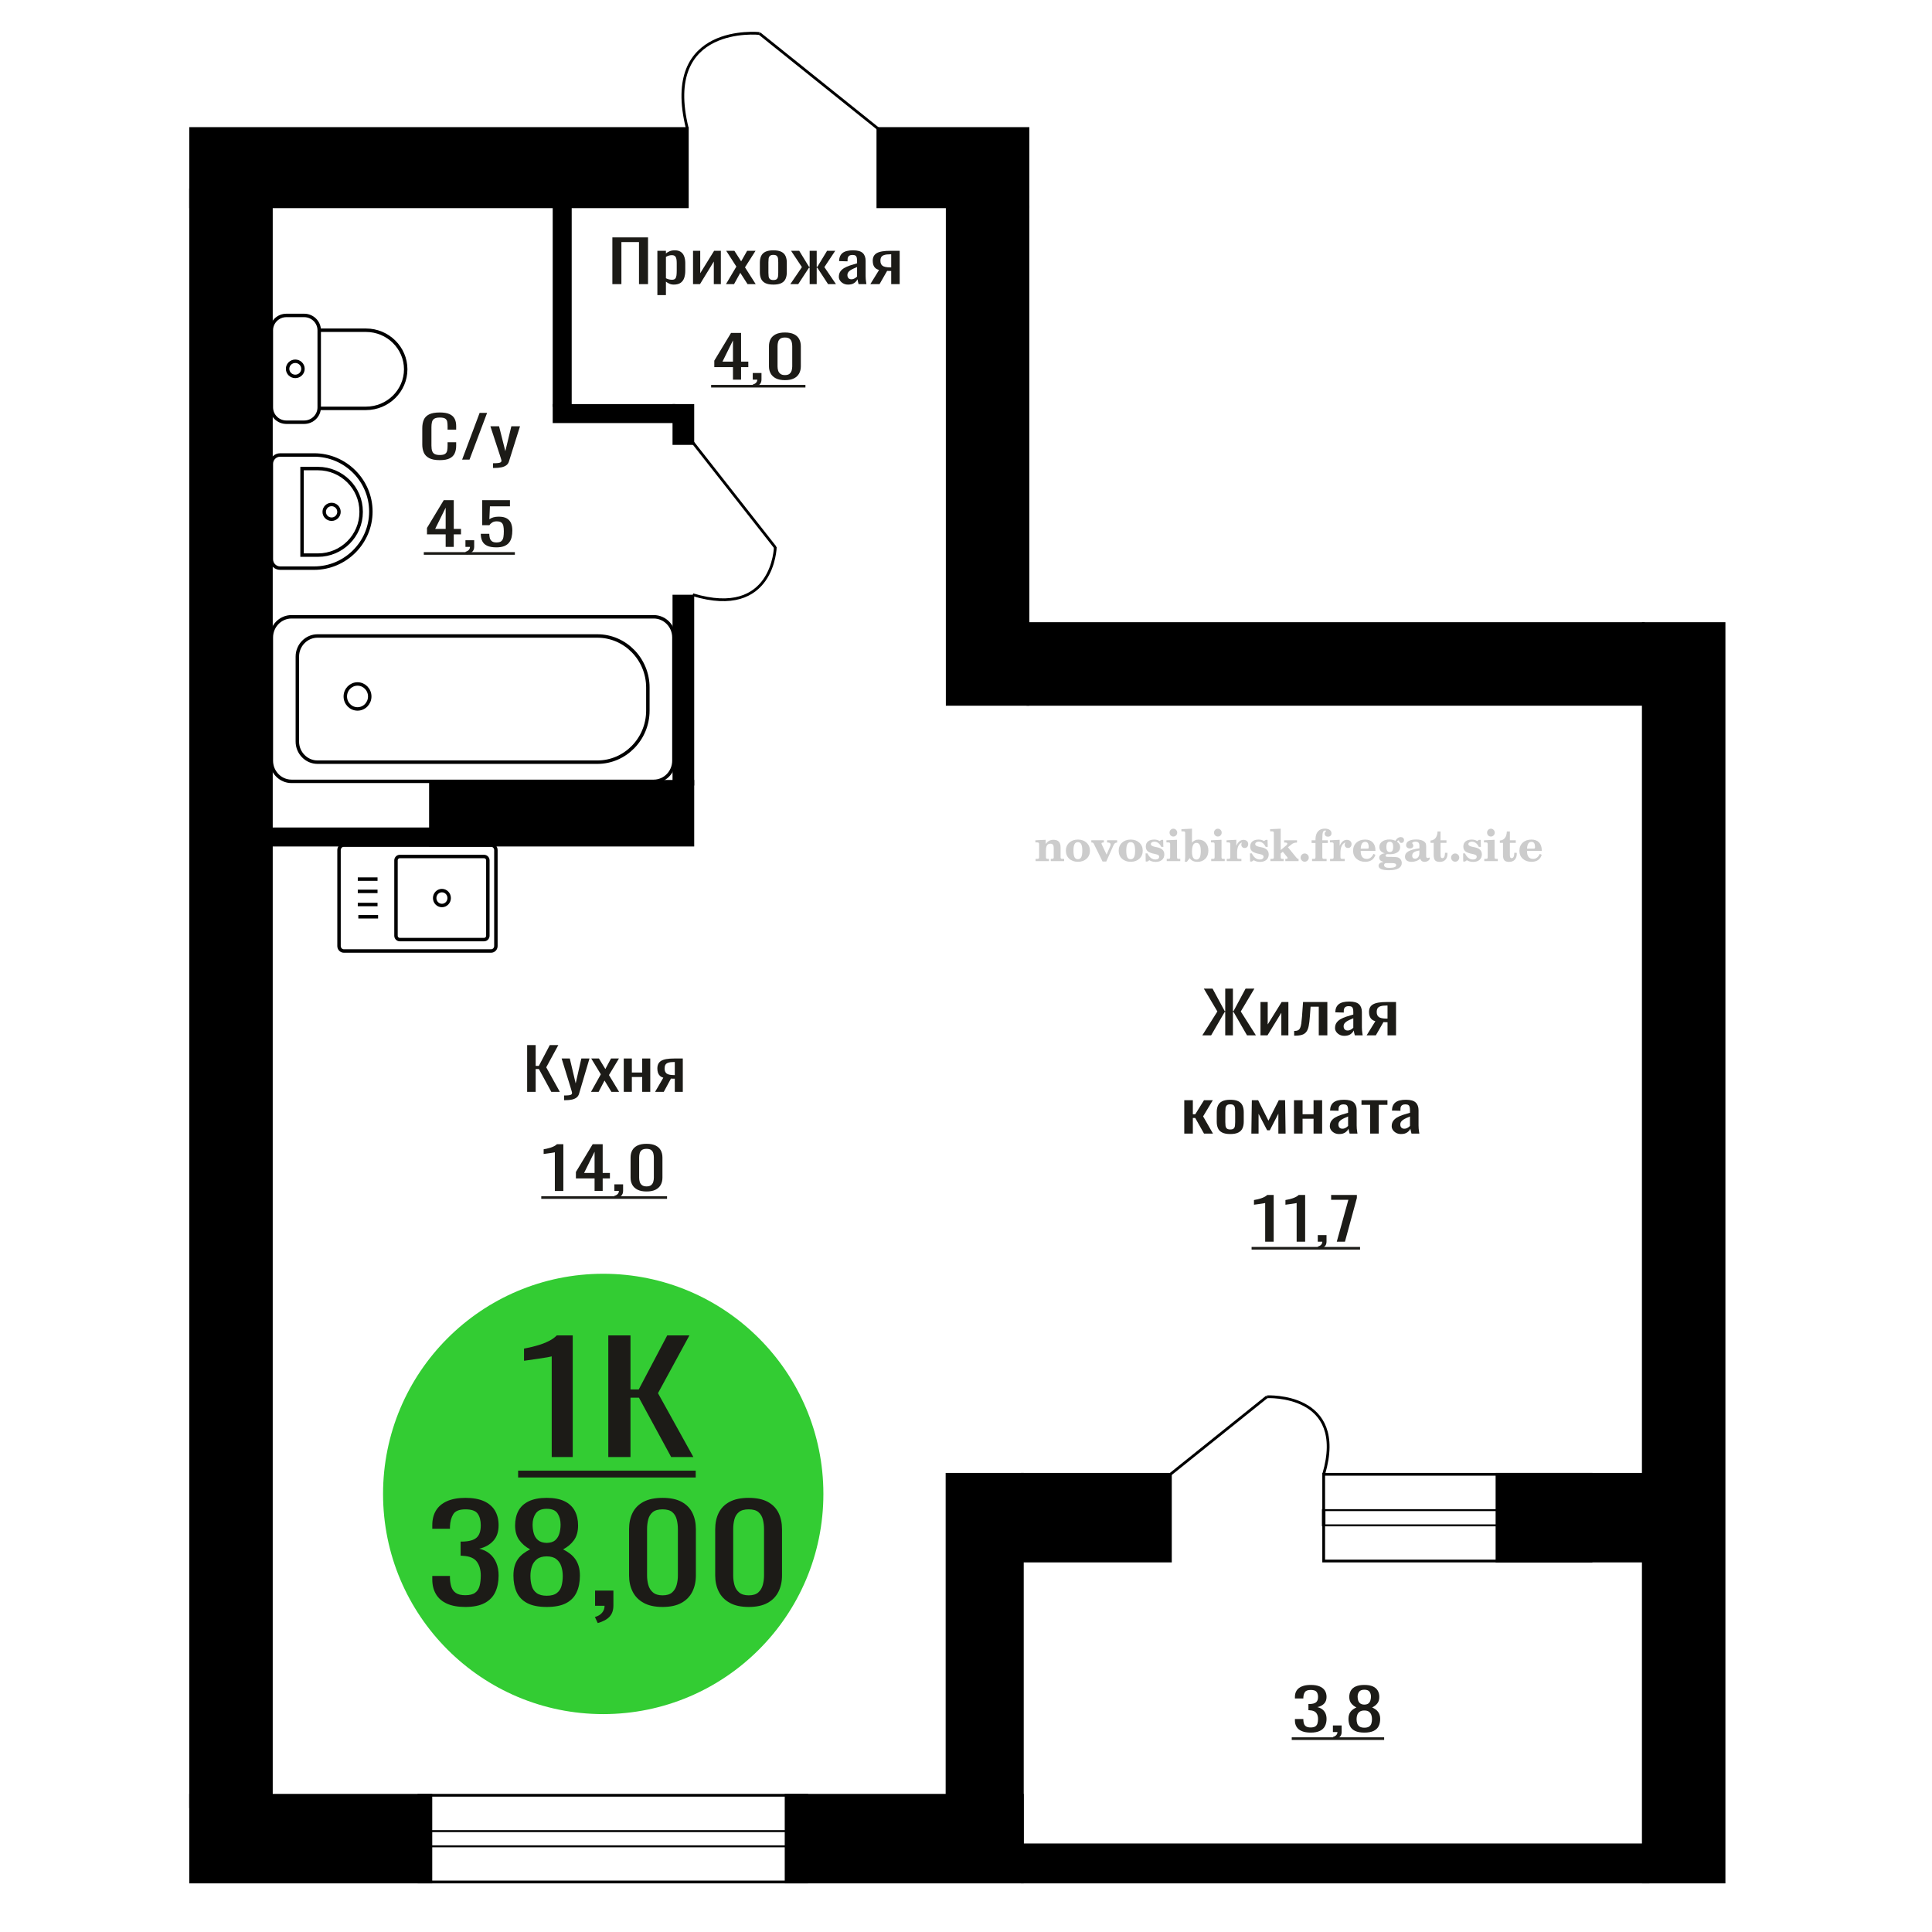 <?xml version="1.0" encoding="UTF-8"?>
<!DOCTYPE svg PUBLIC "-//W3C//DTD SVG 1.1//EN" "http://www.w3.org/Graphics/SVG/1.1/DTD/svg11.dtd">
<!-- Creator: CorelDRAW 2019 -->
<svg xmlns="http://www.w3.org/2000/svg" xml:space="preserve" width="140mm" height="140mm" version="1.1" style="shape-rendering:geometricPrecision; text-rendering:geometricPrecision; image-rendering:optimizeQuality; fill-rule:evenodd; clip-rule:evenodd"
viewBox="0 0 14000 14000"
 xmlns:xlink="http://www.w3.org/1999/xlink">
 <defs>
  <style type="text/css">
   <![CDATA[
    .str0 {stroke:black;stroke-width:25;stroke-miterlimit:22.926}
    .str1 {stroke:black;stroke-width:20;stroke-miterlimit:22.926}
    .fil1 {fill:none}
    .fil3 {fill:black}
    .fil2 {fill:#1C1B17}
    .fil4 {fill:#33CC33}
    .fil0 {fill:#1C1B17;fill-rule:nonzero}
    .fil5 {fill:#CCCCCC;fill-rule:nonzero}
   ]]>
  </style>
 </defs>
 <g id="Слой_x0020_1">
  <polygon class="fil0" points="3819.87,7911.91 3819.87,7573.21 3881.68,7573.21 3881.68,7723.74 3904.67,7723.74 3983.98,7573.21 4045.79,7573.21 3958.27,7734.2 4056.73,7911.91 3994.92,7911.91 3905.2,7746.74 3881.68,7746.74 3881.68,7911.91 "/>
  <path id="1" class="fil0" d="M4087.91 7972.54l0 -34.29c14.22,0 25.53,-0.48 33.91,-1.46 8.39,-0.98 14.4,-2.79 18.05,-5.44 3.65,-2.64 5.47,-6.34 5.47,-11.08 0,-2.51 -1.27,-8.08 -3.82,-16.72 -2.56,-8.64 -5.3,-17.84 -8.21,-27.6l-63.45 -205.73 59.08 0 42.66 180.64 41.02 -180.64 59.09 0 -75.49 255.07c-3.29,11.71 -9.3,20.98 -18.06,27.81 -8.75,6.83 -19.96,11.78 -33.63,14.84 -13.68,3.07 -30.18,4.6 -49.51,4.6l-7.11 0z"/>
  <polygon id="2" class="fil0" points="4282.64,7911.91 4353.75,7784.79 4284.28,7670.22 4340.08,7670.22 4386.57,7746.74 4427.59,7670.22 4485.04,7670.22 4412.82,7790.23 4486.13,7911.91 4430.33,7911.91 4380.55,7829.95 4337.89,7911.91 "/>
  <polygon id="3" class="fil0" points="4520.04,7911.91 4520.04,7670.22 4578.57,7670.22 4578.57,7771.83 4653.51,7771.83 4653.51,7670.22 4712.04,7670.22 4712.04,7911.91 4653.51,7911.91 4653.51,7804.45 4578.57,7804.45 4578.57,7911.91 "/>
  <path id="4" class="fil0" d="M4747.05 7911.91l59.63 -102.45c-10.22,-3.06 -18.52,-7.66 -24.9,-13.8 -6.37,-6.13 -11.03,-13.66 -13.94,-22.58 -2.92,-8.92 -4.37,-18.95 -4.37,-30.1 0,-12.83 2.18,-23.84 6.55,-33.04 4.38,-9.2 11.32,-16.72 20.79,-22.58 9.48,-5.85 22.07,-10.17 37.75,-12.96 15.67,-2.79 35.01,-4.18 57.98,-4.18l61.26 0 0 241.69 -57.98 0 0 -95.34c-5.83,0 -10.75,-0.07 -14.77,-0.21 -4.01,-0.14 -8.38,-0.35 -13.13,-0.62l-51.96 96.17 -62.91 0zm136.21 -121.26c0.73,0 1.91,0 3.55,0 1.64,0 2.65,0 3.01,0l0 -94.92c-0.36,0 -1.37,0 -3.01,0 -1.64,0 -2.64,0 -3.01,0 -17.13,0 -30.72,1.6 -40.74,4.81 -10.04,3.2 -17.06,8.22 -21.07,15.05 -4.01,6.83 -6.01,15.96 -6.01,27.39 0,15.89 4.64,27.73 13.94,35.54 9.3,7.81 27.08,11.85 53.34,12.13z"/>
  <polygon class="fil0" points="4437.44,2058.93 4437.44,1720.23 4695.82,1720.23 4695.82,2058.93 4630.36,2058.93 4630.36,1754.1 4502.9,1754.1 4502.9,2058.93 "/>
  <path id="1" class="fil0" d="M4763.59 2138.38l0 -321.14 61.98 0 0 19.23c7.34,-6.13 16.22,-11.43 26.66,-15.89 10.41,-4.46 22.77,-6.69 37.07,-6.69 17.37,0 31.18,3.28 41.42,9.83 10.23,6.55 17.86,14.78 22.87,24.67 5.03,9.9 8.32,19.93 9.85,30.11 1.56,10.17 2.32,18.88 2.32,26.13l0 58.54c0,17.01 -2.32,33.11 -6.94,48.3 -4.64,15.19 -13.04,27.46 -25.2,36.8 -12.17,9.34 -29.26,14.01 -51.28,14.01 -11.97,0 -22.59,-2.17 -31.86,-6.49 -9.27,-4.32 -17.57,-9.27 -24.91,-14.84l0 97.43 -61.98 0zm106.59 -111.23c10.82,0 18.54,-2.86 23.18,-8.57 4.62,-5.72 7.52,-13.45 8.68,-23.21 1.15,-9.76 1.74,-20.49 1.74,-32.2l0 -58.54c0,-10.03 -0.78,-19.3 -2.32,-27.8 -1.55,-8.51 -4.82,-15.27 -9.85,-20.28 -5.01,-5.02 -12.94,-7.53 -23.74,-7.53 -8.12,0 -15.84,1.25 -23.18,3.76 -7.34,2.51 -13.72,5.44 -19.12,8.78l0 154.72c5.79,3.07 12.36,5.64 19.7,7.73 7.34,2.1 15.64,3.14 24.91,3.14z"/>
  <polygon id="2" class="fil0" points="5021.95,2058.93 5021.95,1817.24 5074.08,1817.24 5074.08,1979.9 5174.88,1817.24 5223.55,1817.24 5223.55,2058.93 5172.57,2058.93 5172.57,1895.02 5072.35,2058.93 "/>
  <polygon id="3" class="fil0" points="5260.61,2058.93 5335.92,1931.81 5262.36,1817.24 5321.44,1817.24 5370.68,1893.76 5414.13,1817.24 5474.96,1817.24 5398.48,1937.25 5476.12,2058.93 5417.02,2058.93 5364.31,1976.97 5319.13,2058.93 "/>
  <path id="4" class="fil0" d="M5604.15 2062.28c-24.73,0 -44.23,-3.63 -58.52,-10.88 -14.29,-7.24 -24.43,-17.56 -30.41,-30.94 -5.99,-13.38 -8.98,-29.13 -8.98,-47.25l0 -70.25c0,-18.12 2.99,-33.87 8.98,-47.25 5.98,-13.38 16.12,-23.7 30.41,-30.94 14.29,-7.25 33.79,-10.88 58.52,-10.88 24.71,0 44.12,3.63 58.21,10.88 14.1,7.24 24.13,17.56 30.12,30.94 5.98,13.38 8.99,29.13 8.99,47.25l0 70.25c0,18.12 -3.01,33.87 -8.99,47.25 -5.99,13.38 -16.02,23.7 -30.12,30.94 -14.09,7.25 -33.5,10.88 -58.21,10.88zm0 -33.04c11.97,0 20.36,-2.51 25.2,-7.53 4.82,-5.01 7.71,-11.63 8.68,-19.86 0.96,-8.22 1.44,-16.79 1.44,-25.71l0 -75.69c0,-9.2 -0.48,-17.84 -1.44,-25.92 -0.97,-8.09 -3.86,-14.71 -8.68,-19.87 -4.84,-5.15 -13.23,-7.73 -25.2,-7.73 -11.99,0 -20.48,2.58 -25.5,7.73 -5.02,5.16 -8.02,11.78 -8.97,19.87 -0.97,8.08 -1.46,16.72 -1.46,25.92l0 75.69c0,8.92 0.49,17.49 1.46,25.71 0.95,8.23 3.95,14.85 8.97,19.86 5.02,5.02 13.51,7.53 25.5,7.53z"/>
  <polygon id="5" class="fil0" points="5726.95,2058.93 5810.94,1935.58 5732.17,1817.24 5791.26,1817.24 5862.51,1933.49 5867.13,1933.49 5867.13,1817.24 5918.12,1817.24 5918.12,1933.49 5922.76,1933.49 5993.43,1817.24 6052.51,1817.24 5973.73,1935.58 6057.74,2058.93 6000.38,2058.93 5922.76,1940.18 5918.12,1940.18 5918.12,2058.93 5867.13,2058.93 5867.13,1940.18 5861.92,1940.18 5784.3,2058.93 "/>
  <path id="6" class="fil0" d="M6145.79 2062.28c-13.13,0 -24.71,-2.72 -34.76,-8.16 -10.04,-5.43 -17.95,-12.4 -23.76,-20.91 -5.79,-8.5 -8.68,-17.49 -8.68,-26.97 0,-15.05 3.47,-27.73 10.43,-38.05 6.95,-10.31 16.51,-19.02 28.68,-26.13 12.16,-7.11 26.25,-13.31 42.28,-18.61 16.03,-5.3 32.93,-10.45 50.69,-15.47l0 -17.15c0,-9.75 -0.78,-17.84 -2.31,-24.25 -1.56,-6.41 -4.74,-11.22 -9.56,-14.43 -4.84,-3.2 -12.07,-4.8 -21.73,-4.8 -8.5,0 -15.35,1.39 -20.57,4.18 -5.21,2.79 -8.98,6.76 -11.29,11.91 -2.31,5.16 -3.48,11.23 -3.48,18.19l0 12.13 -61.4 -1.67c0.76,-26.76 9.27,-46.49 25.49,-59.17 16.21,-12.68 41.32,-19.03 75.3,-19.03 33.22,0 56.77,6.56 70.68,19.66 13.9,13.1 20.85,32.06 20.85,56.87l0 110.39c0,7.52 0.29,14.77 0.87,21.74 0.59,6.97 1.36,13.45 2.32,19.44 0.97,6 1.84,11.64 2.6,16.94l-56.76 0c-1.16,-4.46 -2.62,-10.11 -4.35,-16.94 -1.74,-6.82 -2.99,-13.03 -3.77,-18.6 -3.86,9.48 -11.29,18.33 -22.3,26.55 -11,8.22 -26.16,12.34 -45.47,12.34zm24.33 -38.47c6.18,0 11.97,-1.26 17.37,-3.77 5.42,-2.51 10.24,-5.36 14.49,-8.57 4.24,-3.21 7.15,-5.78 8.69,-7.74l0 -68.57c-9.66,3.9 -18.73,7.8 -27.22,11.71 -8.51,3.9 -15.94,8.01 -22.31,12.33 -6.37,4.32 -11.39,9.2 -15.06,14.64 -3.67,5.43 -5.51,11.63 -5.51,18.6 0,9.76 2.52,17.43 7.53,23 5.02,5.58 12.36,8.37 22.02,8.37z"/>
  <path id="7" class="fil0" d="M6306.83 2058.93l63.14 -102.45c-10.81,-3.06 -19.6,-7.66 -26.36,-13.8 -6.75,-6.13 -11.68,-13.66 -14.77,-22.58 -3.09,-8.92 -4.62,-18.95 -4.62,-30.1 0,-12.83 2.31,-23.84 6.94,-33.04 4.64,-9.2 11.98,-16.72 22.01,-22.58 10.04,-5.85 23.37,-10.17 39.98,-12.96 16.6,-2.79 37.08,-4.18 61.4,-4.18l64.88 0 0 241.69 -61.4 0 0 -95.34c-6.18,0 -11.39,-0.07 -15.64,-0.21 -4.25,-0.14 -8.88,-0.35 -13.91,-0.62l-55.03 96.17 -66.62 0zm144.25 -121.26c0.77,0 2.02,0 3.76,0 1.74,0 2.8,0 3.19,0l0 -94.92c-0.39,0 -1.45,0 -3.19,0 -1.74,0 -2.79,0 -3.18,0 -18.15,0 -32.55,1.6 -43.16,4.81 -10.62,3.2 -18.06,8.22 -22.3,15.05 -4.26,6.83 -6.37,15.96 -6.37,27.39 0,15.89 4.91,27.73 14.76,35.54 9.85,7.81 28.68,11.85 56.49,12.13z"/>
  <path class="fil1 str0" d="M1966.31 2392.94l0 559.43c0,58.94 48.93,107.17 108.75,107.17l129.3 0c59.82,0 108.75,-48.23 108.75,-107.17l0 -559.43c0,-58.95 -48.93,-107.17 -108.75,-107.17l-129.3 0c-59.82,0 -108.75,48.22 -108.75,107.17zm346.8 0l0 566.12 339.53 0c157.99,0 287.25,-127.37 287.25,-283.06l0 -0.01c0,-155.68 -129.26,-283.05 -287.25,-283.05l-339.53 0zm-229.06 279.71c0,30.29 24.92,54.85 55.66,54.85 30.75,0 55.67,-24.56 55.67,-54.85 0,-30.3 -24.92,-54.85 -55.67,-54.85 -30.74,0 -55.66,24.55 -55.66,54.85z"/>
  <path class="fil1 str0" d="M3558.62 6891.22l-1067.11 0c-19.14,0 -34.81,-16.11 -34.81,-35.8l0 -695.64c0,-19.7 15.67,-35.81 34.81,-35.81l1067.11 0c19.15,0 34.82,16.11 34.82,35.81l0 695.64c0,19.69 -15.67,35.8 -34.82,35.8zm-50.74 -82.63l-611.06 0c-15.02,0 -27.31,-12.63 -27.31,-28.08l0 -545.82c0,-15.45 12.29,-28.09 27.31,-28.09l611.06 0c15.03,0 27.31,12.64 27.31,28.09l0 545.82c0,15.45 -12.28,28.08 -27.31,28.08zm-305.53 -247c-28.99,0 -52.5,-24.17 -52.5,-53.99 0,-29.82 23.51,-53.99 52.5,-53.99 29,0 52.5,24.17 52.5,53.99 0,29.82 -23.5,53.99 -52.5,53.99zm-462.61 81.74l-143.1 0m139.12 -88.83l-143.09 0m143.09 -95.19l-143.09 0m143.09 -88.84l-143.09 0"/>
  <path class="fil0" d="M5311.36 2751.03l0 -90.74 -135.3 0 0 -46.83 121.49 -201.13 72.54 0 0 208.24 52.39 0 0 39.72 -52.39 0 0 90.74 -58.73 0zm-76 -130.46l76 0 0 -153.88 -76 153.88z"/>
  <path id="1" class="fil0" d="M5463.94 2805.81l-9.77 -19.24c10.35,-2.51 18.52,-6.9 24.46,-13.17 5.95,-6.27 8.93,-13.73 8.93,-22.37l-32.83 0 0 -48.09 63.34 0 0 47.25c0,14.78 -4.42,26.56 -13.25,35.34 -8.82,8.78 -22.44,15.54 -40.88,20.28z"/>
  <path id="2" class="fil0" d="M5687.92 2754.79c-26.48,0 -48.26,-4.32 -65.35,-12.96 -17.07,-8.64 -29.74,-20.49 -38,-35.54 -8.25,-15.06 -12.38,-32.2 -12.38,-51.43l0 -145.94c0,-19.79 4.03,-37.14 12.09,-52.06 8.07,-14.91 20.64,-26.55 37.71,-34.91 17.09,-8.37 39.07,-12.55 65.93,-12.55 26.87,0 48.75,4.18 65.64,12.55 16.9,8.36 29.37,20 37.43,34.91 8.05,14.92 12.09,32.27 12.09,52.06l0 145.94c0,19.51 -4.13,36.79 -12.38,51.85 -8.25,15.05 -20.82,26.83 -37.72,35.33 -16.88,8.5 -38.57,12.75 -65.06,12.75zm0 -36.79c14.58,0 25.63,-3.07 33.1,-9.2 7.49,-6.14 12.67,-14.01 15.55,-23.63 2.89,-9.62 4.32,-19.58 4.32,-29.9l0 -146.77c0,-10.87 -1.35,-21.11 -4.03,-30.73 -2.69,-9.62 -7.77,-17.35 -15.26,-23.21 -7.47,-5.85 -18.71,-8.78 -33.68,-8.78 -14.97,0 -26.29,2.93 -33.97,8.78 -7.68,5.86 -12.86,13.59 -15.54,23.21 -2.69,9.62 -4.04,19.86 -4.04,30.73l0 146.77c0,10.32 1.45,20.28 4.32,29.9 2.88,9.62 8.25,17.49 16.13,23.63 7.86,6.13 18.9,9.2 33.1,9.2z"/>
  <polygon id="3" class="fil2" points="5153.02,2789.04 5836.47,2789.04 5836.47,2808.05 5153.02,2808.05 "/>
  <path class="fil1 str0" d="M2154.66 4757.96l0 615.63c0,82.14 65.76,149.34 146.13,149.34l2028.51 0c200.94,0 365.34,-168 365.34,-373.34l0 -167.62c0,-205.35 -164.4,-373.34 -365.34,-373.34l-2028.51 0c-80.37,0 -146.13,67.2 -146.13,149.33zm-188.36 -139.06l0 893.73c0,82.14 65.76,149.35 146.13,149.35l2624.83 0c80.38,0 146.13,-67.21 146.13,-149.35l0 -893.73c0,-82.12 -65.75,-149.33 -146.13,-149.33l-2624.83 0c-80.37,0 -146.13,67.21 -146.13,149.33zm535.89 427.84c0,49.96 39.64,90.47 88.54,90.47 48.89,0 88.54,-40.51 88.54,-90.47 0,-49.97 -39.65,-90.48 -88.54,-90.48 -48.9,0 -88.54,40.51 -88.54,90.48z"/>
  <path class="fil1 str0" d="M1966.32 3360.67l0 692.54c0,35.06 28.76,63.74 63.92,63.74l245.99 0c226.15,0 411.17,-184.5 411.17,-410.01l0 -0.01c0,-225.51 -185.02,-410.01 -411.17,-410.01l-245.99 0c-35.16,0 -63.92,28.68 -63.92,63.75zm222.46 34.67l0 627.18 115.87 0c171.7,0 312.18,-140.08 312.18,-311.3l0 -4.58c0,-171.21 -140.48,-311.3 -312.18,-311.3l-115.87 0zm160.53 313.59c0,29.46 23.95,53.35 53.5,53.35 29.54,0 53.5,-23.89 53.5,-53.35 0,-29.46 -23.96,-53.35 -53.5,-53.35 -29.55,0 -53.5,23.89 -53.5,53.35z"/>
  <path class="fil0" d="M4020.63 8630.15l0 -280.16c-0.38,0.28 -4.69,1.11 -12.94,2.51 -8.26,1.39 -17.57,2.79 -27.93,4.18 -10.36,1.39 -19.58,2.65 -27.65,3.76 -8.05,1.12 -12.28,1.68 -12.66,1.68l0 -33.87c6.52,-1.12 14.11,-2.65 22.74,-4.6 8.64,-1.96 17.48,-4.32 26.5,-7.11 9.02,-2.79 17.65,-6.27 25.9,-10.46 8.26,-4.18 15.25,-9.06 21.02,-14.63l46.64 0 0 338.7 -61.62 0z"/>
  <path id="1" class="fil0" d="M4308.53 8630.15l0 -90.74 -135.3 0 0 -46.83 121.49 -201.13 72.54 0 0 208.24 52.39 0 0 39.72 -52.39 0 0 90.74 -58.73 0zm-75.99 -130.46l75.99 0 0 -153.88 -75.99 153.88z"/>
  <path id="2" class="fil0" d="M4461.11 8684.93l-9.77 -19.24c10.35,-2.51 18.52,-6.9 24.47,-13.17 5.95,-6.27 8.92,-13.73 8.92,-22.37l-32.83 0 0 -48.09 63.34 0 0 47.25c0,14.78 -4.42,26.56 -13.24,35.34 -8.83,8.78 -22.45,15.54 -40.89,20.28z"/>
  <path id="3" class="fil0" d="M4685.09 8633.91c-26.48,0 -48.26,-4.32 -65.35,-12.96 -17.07,-8.64 -29.74,-20.49 -38,-35.54 -8.25,-15.06 -12.38,-32.2 -12.38,-51.43l0 -145.94c0,-19.79 4.03,-37.14 12.09,-52.06 8.07,-14.91 20.64,-26.55 37.71,-34.91 17.09,-8.37 39.07,-12.55 65.93,-12.55 26.87,0 48.75,4.18 65.64,12.55 16.9,8.36 29.37,20 37.43,34.91 8.06,14.92 12.09,32.27 12.09,52.06l0 145.94c0,19.51 -4.13,36.79 -12.38,51.85 -8.25,15.05 -20.82,26.83 -37.71,35.33 -16.89,8.5 -38.57,12.75 -65.07,12.75zm0 -36.79c14.59,0 25.63,-3.07 33.11,-9.2 7.49,-6.14 12.66,-14.01 15.54,-23.63 2.89,-9.62 4.33,-19.58 4.33,-29.9l0 -146.77c0,-10.87 -1.35,-21.11 -4.04,-30.73 -2.68,-9.62 -7.76,-17.35 -15.26,-23.21 -7.47,-5.85 -18.71,-8.78 -33.68,-8.78 -14.96,0 -26.28,2.93 -33.97,8.78 -7.68,5.86 -12.86,13.59 -15.54,23.21 -2.69,9.62 -4.04,19.86 -4.04,30.73l0 146.77c0,10.32 1.45,20.28 4.33,29.9 2.87,9.62 8.24,17.49 16.12,23.63 7.86,6.13 18.91,9.2 33.1,9.2z"/>
  <polygon id="4" class="fil2" points="3922.18,8668.16 4833.64,8668.16 4833.64,8687.17 3922.18,8687.17 "/>
  <polygon class="fil3 str1" points="7448.92,931.33 7448.92,1498.23 6361.5,1498.23 6361.5,931.33 "/>
  <path class="fil1 str1" d="M5503.18 242.6c0,0 -712.95,-75.23 -522.58,688.73"/>
  <line class="fil1 str1" x1="6361.5" y1="931.33" x2="5503.18" y2= "242.6" />
  <path class="fil0" d="M9167.94 8997.83l0 -280.16c-0.38,0.28 -4.69,1.11 -12.94,2.51 -8.26,1.39 -17.57,2.79 -27.92,4.18 -10.37,1.39 -19.59,2.65 -27.65,3.76 -8.06,1.12 -12.29,1.68 -12.67,1.68l0 -33.87c6.52,-1.12 14.11,-2.65 22.75,-4.6 8.63,-1.96 17.47,-4.32 26.49,-7.11 9.02,-2.79 17.65,-6.27 25.9,-10.46 8.26,-4.18 15.26,-9.06 21.03,-14.63l46.63 0 0 338.7 -61.62 0z"/>
  <path id="1" class="fil0" d="M9395.96 8997.83l0 -280.16c-0.39,0.28 -4.7,1.11 -12.95,2.51 -8.26,1.39 -17.57,2.79 -27.92,4.18 -10.37,1.39 -19.58,2.65 -27.65,3.76 -8.06,1.12 -12.28,1.68 -12.67,1.68l0 -33.87c6.53,-1.12 14.12,-2.65 22.75,-4.6 8.63,-1.96 17.47,-4.32 26.49,-7.11 9.02,-2.79 17.65,-6.27 25.9,-10.46 8.26,-4.18 15.26,-9.06 21.03,-14.63l46.64 0 0 338.7 -61.62 0z"/>
  <path id="2" class="fil0" d="M9558.33 9052.61l-9.78 -19.24c10.36,-2.51 18.52,-6.9 24.47,-13.17 5.95,-6.27 8.93,-13.73 8.93,-22.37l-32.83 0 0 -48.09 63.34 0 0 47.25c0,14.78 -4.42,26.56 -13.25,35.34 -8.82,8.78 -22.44,15.54 -40.88,20.28z"/>
  <polygon id="3" class="fil0" points="9686.73,8997.83 9770.8,8694.25 9645.85,8694.25 9645.85,8659.13 9832.4,8659.13 9832.4,8680.87 9746.04,8997.83 "/>
  <polygon id="4" class="fil2" points="9069.49,9035.84 9855.44,9035.84 9855.44,9054.85 9069.49,9054.85 "/>
  <polygon class="fil0" points="8712.34,7502.6 8821.53,7329.49 8723.38,7163.9 8786.69,7163.9 8874.96,7327.4 8878.45,7327.4 8878.45,7163.9 8934.21,7163.9 8934.21,7327.4 8938.27,7327.4 9025.97,7163.9 9089.86,7163.9 8991.12,7329.49 9100.89,7502.6 9036.43,7502.6 8938.85,7333.25 8934.21,7333.25 8934.21,7502.6 8878.45,7502.6 8878.45,7333.25 8874.39,7333.25 8776.23,7502.6 "/>
  <polygon id="1" class="fil0" points="9134,7502.6 9134,7260.91 9186.27,7260.91 9186.27,7423.57 9287.33,7260.91 9336.13,7260.91 9336.13,7502.6 9285.01,7502.6 9285.01,7338.69 9184.54,7502.6 "/>
  <path id="2" class="fil0" d="M9377.94 7504.69l0 -33.87c11.61,0 20.8,-1.67 27.58,-5.02 6.78,-3.34 12,-8.99 15.68,-16.93 3.68,-7.95 6.49,-18.68 8.42,-32.2 1.95,-13.52 3.68,-30.46 5.24,-50.81l7.54 -104.95 175.98 0 0 241.69 -62.14 0 0 -207.82 -59.24 0 -5.22 71.08c-1.95,27.6 -4.75,50.46 -8.43,68.58 -3.68,18.12 -9.39,32.27 -17.13,42.44 -7.75,10.18 -18.1,17.36 -31.07,21.54 -12.97,4.18 -29.73,6.27 -50.24,6.27l-6.97 0z"/>
  <path id="3" class="fil0" d="M9741.52 7505.95c-13.17,0 -24.78,-2.72 -34.85,-8.16 -10.07,-5.43 -18,-12.4 -23.82,-20.91 -5.81,-8.5 -8.71,-17.49 -8.71,-26.97 0,-15.05 3.48,-27.73 10.46,-38.05 6.97,-10.31 16.55,-19.02 28.75,-26.13 12.19,-7.11 26.32,-13.31 42.39,-18.61 16.07,-5.3 33.01,-10.45 50.82,-15.47l0 -17.15c0,-9.75 -0.78,-17.84 -2.32,-24.25 -1.55,-6.41 -4.75,-11.22 -9.58,-14.43 -4.85,-3.2 -12.1,-4.8 -21.78,-4.8 -8.53,0 -15.39,1.39 -20.63,4.18 -5.22,2.79 -9,6.76 -11.32,11.91 -2.32,5.16 -3.48,11.23 -3.48,18.19l0 12.13 -61.56 -1.67c0.76,-26.76 9.29,-46.49 25.55,-59.17 16.25,-12.68 41.42,-19.03 75.49,-19.03 33.31,0 56.93,6.56 70.87,19.66 13.93,13.1 20.9,32.06 20.9,56.87l0 110.39c0,7.52 0.3,14.77 0.88,21.74 0.58,6.97 1.36,13.45 2.32,19.44 0.97,6 1.85,11.64 2.61,16.94l-56.91 0c-1.16,-4.46 -2.62,-10.11 -4.36,-16.94 -1.75,-6.82 -3,-13.03 -3.78,-18.6 -3.87,9.48 -11.32,18.33 -22.36,26.55 -11.03,8.22 -26.22,12.34 -45.58,12.34zm24.39 -38.47c6.19,0 12,-1.26 17.41,-3.77 5.43,-2.51 10.27,-5.36 14.53,-8.57 4.25,-3.21 7.17,-5.78 8.71,-7.74l0 -68.57c-9.68,3.9 -18.78,7.8 -27.29,11.71 -8.53,3.9 -15.98,8.01 -22.36,12.33 -6.39,4.32 -11.42,9.2 -15.1,14.64 -3.68,5.43 -5.53,11.63 -5.53,18.6 0,9.76 2.53,17.43 7.56,23 5.02,5.58 12.39,8.37 22.07,8.37z"/>
  <path id="4" class="fil0" d="M9902.97 7502.6l63.31 -102.45c-10.85,-3.06 -19.65,-7.66 -26.43,-13.8 -6.77,-6.13 -11.71,-13.66 -14.81,-22.58 -3.1,-8.92 -4.64,-18.95 -4.64,-30.1 0,-12.83 2.32,-23.84 6.96,-33.04 4.65,-9.2 12.02,-16.72 22.07,-22.58 10.07,-5.85 23.43,-10.17 40.09,-12.96 16.64,-2.79 37.17,-4.18 61.56,-4.18l65.04 0 0 241.69 -61.56 0 0 -95.34c-6.19,0 -11.41,-0.07 -15.68,-0.21 -4.26,-0.14 -8.9,-0.35 -13.94,-0.62l-55.17 96.17 -66.8 0zm144.62 -121.26c0.78,0 2.03,0 3.78,0 1.74,0 2.8,0 3.19,0l0 -94.92c-0.39,0 -1.45,0 -3.19,0 -1.75,0 -2.81,0 -3.2,0 -18.19,0 -32.62,1.6 -43.26,4.81 -10.66,3.2 -18.11,8.22 -22.36,15.05 -4.27,6.83 -6.39,15.96 -6.39,27.39 0,15.89 4.93,27.73 14.8,35.54 9.88,7.81 28.75,11.85 56.63,12.13z"/>
  <polygon id="5" class="fil0" points="8581.66,8214.29 8581.66,7972.6 8643.81,7972.6 8643.81,8074.63 8661.24,8074.63 8724.53,7972.6 8788.43,7972.6 8718.16,8089.68 8789.59,8214.29 8724.53,8214.29 8661.24,8101.39 8643.81,8101.39 8643.81,8214.29 "/>
  <path id="6" class="fil0" d="M8915.05 8217.64c-24.8,0 -44.34,-3.63 -58.67,-10.88 -14.33,-7.24 -24.49,-17.56 -30.49,-30.94 -6,-13.38 -9,-29.13 -9,-47.25l0 -70.25c0,-18.12 3,-33.87 9,-47.25 6,-13.38 16.16,-23.7 30.49,-30.94 14.33,-7.25 33.87,-10.88 58.67,-10.88 24.77,0 44.23,3.63 58.36,10.88 14.14,7.24 24.2,17.56 30.2,30.94 6,13.38 9.01,29.13 9.01,47.25l0 70.25c0,18.12 -3.01,33.87 -9.01,47.25 -6,13.38 -16.06,23.7 -30.2,30.94 -14.13,7.25 -33.59,10.88 -58.36,10.88zm0 -33.04c12,0 20.41,-2.51 25.26,-7.53 4.83,-5.01 7.74,-11.63 8.71,-19.86 0.96,-8.22 1.44,-16.79 1.44,-25.71l0 -75.69c0,-9.2 -0.48,-17.84 -1.44,-25.92 -0.97,-8.09 -3.88,-14.71 -8.71,-19.87 -4.85,-5.15 -13.26,-7.73 -25.26,-7.73 -12.02,0 -20.53,2.58 -25.56,7.73 -5.04,5.16 -8.04,11.78 -9,19.87 -0.97,8.08 -1.46,16.72 -1.46,25.92l0 75.69c0,8.92 0.49,17.49 1.46,25.71 0.96,8.23 3.96,14.85 9,19.86 5.03,5.02 13.54,7.53 25.56,7.53z"/>
  <polygon id="7" class="fil0" points="9067.79,8214.29 9071.26,7972.6 9117.16,7972.6 9191.49,8121.04 9266.42,7972.6 9312.31,7972.6 9315.79,8214.29 9263.51,8214.29 9263.51,8070.03 9201.37,8190.46 9182.2,8190.46 9120.06,8070.86 9120.06,8214.29 "/>
  <polygon id="8" class="fil0" points="9376.77,8214.29 9376.77,7972.6 9438.91,7972.6 9438.91,8074.21 9518.49,8074.21 9518.49,7972.6 9580.63,7972.6 9580.63,8214.29 9518.49,8214.29 9518.49,8106.83 9438.91,8106.83 9438.91,8214.29 "/>
  <path id="9" class="fil0" d="M9703.76 8217.64c-13.16,0 -24.78,-2.72 -34.85,-8.16 -10.07,-5.43 -18,-12.4 -23.82,-20.91 -5.8,-8.5 -8.71,-17.49 -8.71,-26.97 0,-15.05 3.49,-27.73 10.46,-38.05 6.98,-10.31 16.56,-19.02 28.75,-26.13 12.2,-7.11 26.33,-13.31 42.4,-18.61 16.07,-5.3 33.01,-10.45 50.82,-15.47l0 -17.15c0,-9.75 -0.78,-17.84 -2.32,-24.25 -1.56,-6.41 -4.75,-11.22 -9.58,-14.43 -4.85,-3.2 -12.1,-4.8 -21.78,-4.8 -8.53,0 -15.39,1.39 -20.63,4.18 -5.22,2.79 -9,6.76 -11.32,11.91 -2.32,5.16 -3.49,11.23 -3.49,18.19l0 12.13 -61.56 -1.67c0.77,-26.76 9.3,-46.49 25.56,-59.17 16.25,-12.68 41.42,-19.03 75.49,-19.03 33.31,0 56.92,6.56 70.87,19.66 13.93,13.1 20.9,32.06 20.9,56.87l0 110.39c0,7.52 0.29,14.77 0.88,21.74 0.58,6.97 1.36,13.45 2.32,19.44 0.97,6 1.84,11.64 2.61,16.94l-56.91 0c-1.17,-4.46 -2.62,-10.11 -4.36,-16.94 -1.75,-6.82 -3,-13.03 -3.78,-18.6 -3.87,9.48 -11.32,18.33 -22.36,26.55 -11.03,8.22 -26.22,12.34 -45.59,12.34zm24.39 -38.47c6.2,0 12,-1.26 17.42,-3.77 5.43,-2.51 10.27,-5.36 14.53,-8.57 4.25,-3.21 7.17,-5.78 8.71,-7.74l0 -68.57c-9.68,3.9 -18.78,7.8 -27.29,11.71 -8.53,3.9 -15.98,8.01 -22.37,12.33 -6.39,4.32 -11.41,9.2 -15.09,14.64 -3.69,5.43 -5.53,11.63 -5.53,18.6 0,9.76 2.52,17.43 7.55,23 5.03,5.58 12.39,8.37 22.07,8.37z"/>
  <polygon id="10" class="fil0" points="9928.53,8214.29 9928.53,8006.05 9865.8,8006.05 9865.8,7972.6 10053.98,7972.6 10053.98,8006.05 9990.67,8006.05 9990.67,8214.29 "/>
  <path id="11" class="fil0" d="M10152.14 8217.64c-13.17,0 -24.78,-2.72 -34.85,-8.16 -10.07,-5.43 -18,-12.4 -23.82,-20.91 -5.81,-8.5 -8.71,-17.49 -8.71,-26.97 0,-15.05 3.49,-27.73 10.46,-38.05 6.97,-10.31 16.56,-19.02 28.75,-26.13 12.2,-7.11 26.32,-13.31 42.39,-18.61 16.07,-5.3 33.02,-10.45 50.83,-15.47l0 -17.15c0,-9.75 -0.78,-17.84 -2.32,-24.25 -1.56,-6.41 -4.75,-11.22 -9.59,-14.43 -4.85,-3.2 -12.1,-4.8 -21.78,-4.8 -8.53,0 -15.39,1.39 -20.62,4.18 -5.23,2.79 -9,6.76 -11.32,11.91 -2.32,5.16 -3.49,11.23 -3.49,18.19l0 12.13 -61.56 -1.67c0.76,-26.76 9.29,-46.49 25.56,-59.17 16.25,-12.68 41.42,-19.03 75.49,-19.03 33.31,0 56.92,6.56 70.86,19.66 13.94,13.1 20.91,32.06 20.91,56.87l0 110.39c0,7.52 0.29,14.77 0.87,21.74 0.59,6.97 1.36,13.45 2.32,19.44 0.98,6 1.85,11.64 2.61,16.94l-56.9 0c-1.17,-4.46 -2.63,-10.11 -4.36,-16.94 -1.75,-6.82 -3,-13.03 -3.78,-18.6 -3.88,9.48 -11.32,18.33 -22.36,26.55 -11.03,8.22 -26.23,12.34 -45.59,12.34zm24.39 -38.47c6.19,0 12,-1.26 17.42,-3.77 5.43,-2.51 10.26,-5.36 14.53,-8.57 4.25,-3.21 7.16,-5.78 8.71,-7.74l0 -68.57c-9.69,3.9 -18.78,7.8 -27.3,11.71 -8.53,3.9 -15.97,8.01 -22.36,12.33 -6.39,4.32 -11.42,9.2 -15.1,14.64 -3.68,5.43 -5.53,11.63 -5.53,18.6 0,9.76 2.53,17.43 7.56,23 5.03,5.58 12.39,8.37 22.07,8.37z"/>
  <path class="fil0" d="M3186.85 3334.33c-33.37,0 -59.27,-5.01 -77.71,-15.05 -18.43,-10.04 -31.23,-23.56 -38.4,-40.56 -7.19,-17.01 -10.78,-35.96 -10.78,-56.87l0 -119.59c0,-22.86 3.59,-42.79 10.78,-59.8 7.17,-17 19.97,-30.17 38.4,-39.51 18.44,-9.34 44.34,-14.01 77.71,-14.01 29.49,0 52.87,3.9 70.13,11.71 17.28,7.81 29.69,18.96 37.26,33.45 7.56,14.5 11.35,31.92 11.35,52.27l0 26.76 -62.28 0 0 -23.83c0,-12.55 -0.87,-23.63 -2.61,-33.25 -1.76,-9.61 -6.51,-17.07 -14.27,-22.37 -7.76,-5.29 -20.76,-7.94 -38.99,-7.94 -18.63,0 -32.21,2.86 -40.74,8.57 -8.55,5.72 -14.08,13.8 -16.6,24.25 -2.52,10.46 -3.78,22.65 -3.78,36.59l0 134.23c0,17 1.93,30.45 5.82,40.35 3.88,9.9 10.28,16.93 19.21,21.12 8.92,4.18 20.94,6.27 36.09,6.27 17.84,0 30.65,-2.86 38.4,-8.57 7.77,-5.72 12.61,-13.59 14.56,-23.63 1.94,-10.04 2.91,-21.74 2.91,-35.12l0 -25.09 62.28 0 0 25.09c0,20.62 -3.5,38.81 -10.48,54.56 -6.98,15.75 -19.02,28.02 -36.08,36.8 -17.08,8.78 -41.13,13.17 -72.18,13.17z"/>
  <polygon id="1" class="fil0" points="3348.67,3330.57 3475.55,2991.87 3529.68,2991.87 3402.22,3330.57 "/>
  <path id="2" class="fil0" d="M3572.76 3391.2l0 -34.29c15.13,0 27.16,-0.48 36.08,-1.46 8.92,-0.98 15.33,-2.79 19.21,-5.44 3.88,-2.64 5.82,-6.34 5.82,-11.08 0,-2.51 -1.35,-8.08 -4.07,-16.72 -2.73,-8.64 -5.63,-17.84 -8.74,-27.6l-67.51 -205.73 62.86 0 45.39 180.64 43.66 -180.64 62.87 0 -80.33 255.07c-3.49,11.71 -9.9,20.98 -19.21,27.81 -9.31,6.83 -21.24,11.78 -35.79,14.84 -14.56,3.07 -32.11,4.6 -52.68,4.6l-7.56 0z"/>
  <path class="fil0" d="M3229.42 3963.04l0 -90.74 -135.3 0 0 -46.83 121.49 -201.13 72.54 0 0 208.24 52.39 0 0 39.72 -52.39 0 0 90.74 -58.73 0zm-75.99 -130.46l75.99 0 0 -153.88 -75.99 153.88z"/>
  <path id="1" class="fil0" d="M3382.01 4017.82l-9.78 -19.24c10.35,-2.51 18.52,-6.9 24.47,-13.17 5.95,-6.27 8.92,-13.73 8.92,-22.37l-32.83 0 0 -48.09 63.34 0 0 47.25c0,14.78 -4.42,26.56 -13.24,35.34 -8.83,8.78 -22.45,15.54 -40.88,20.28z"/>
  <path id="2" class="fil0" d="M3596.77 3966.39c-28.02,0 -50.28,-3.91 -66.78,-11.71 -16.51,-7.81 -28.31,-19.1 -35.42,-33.87 -7.1,-14.78 -10.65,-32.34 -10.65,-52.69l61.62 0c0,10.04 1.14,19.86 3.44,29.48 2.31,9.62 7.2,17.56 14.69,23.83 7.48,6.28 18.91,9.41 34.26,9.41 16.88,0 28.97,-3.55 36.27,-10.66 7.3,-7.11 11.9,-16.73 13.82,-28.85 1.92,-12.13 2.88,-25.86 2.88,-41.19 0,-15.33 -1.16,-28.37 -3.45,-39.1 -2.3,-10.73 -7.11,-18.95 -14.41,-24.67 -7.28,-5.71 -18.81,-8.57 -34.55,-8.57 -12.65,0 -23.41,2.86 -32.23,8.57 -8.83,5.72 -15.35,12.2 -19.58,19.45l-52.4 0 0 -181.48 200.95 0 0 44.74 -145.1 0 -4.03 93.67c7.68,-5.86 17.18,-10.46 28.5,-13.8 11.34,-3.35 24.28,-5.02 38.88,-5.02 25.33,0 45.19,4.32 59.59,12.96 14.39,8.64 24.57,20.49 30.51,35.54 5.95,15.06 8.93,32.34 8.93,51.86 0,17.28 -1.74,33.38 -5.18,48.29 -3.46,14.92 -9.5,27.88 -18.15,38.89 -8.63,11.01 -20.43,19.58 -35.4,25.72 -14.97,6.13 -33.97,9.2 -57.01,9.2z"/>
  <polygon id="3" class="fil2" points="3071.08,4001.05 3730.93,4001.05 3730.93,4020.06 3071.08,4020.06 "/>
  <polygon class="fil3 str1" points="4980.6,931.33 4980.6,1498.23 1381.35,1498.23 1381.35,931.33 "/>
  <circle class="fil4" cx="4371.15" cy="10825.62" r="1595.42"/>
  <path class="fil0" d="M3371.59 11644.63c-53.12,0 -97.38,-7.97 -132.8,-23.92 -35.41,-15.96 -61.98,-38.93 -79.69,-68.92 -17.71,-29.99 -26.57,-65.4 -26.57,-106.24l0 -25.84 127.99 0c0,2.55 0,5.27 0,8.14 0,2.87 0,5.9 0,9.09 0.81,22.97 4.23,43.71 10.27,62.21 6.03,18.51 16.89,33.18 32.6,44.03 15.69,10.85 38.43,16.27 68.2,16.27 31.4,0 55.14,-5.9 71.24,-17.71 16.11,-11.8 26.97,-28.55 32.6,-50.25 5.63,-21.69 8.46,-46.57 8.46,-74.65 0,-40.84 -9.46,-74.18 -28.39,-100.02 -18.91,-25.84 -52.11,-40.04 -99.6,-42.59 -2.41,-0.64 -5.44,-0.96 -9.06,-0.96 -3.62,0 -6.63,0 -9.04,0l0 -102.41c2.41,0 5.22,0 8.45,0 3.22,0 6.03,0 8.44,0 45.89,-1.28 78.89,-10.85 99.01,-28.71 20.12,-17.87 30.19,-47.54 30.19,-89.02 0,-35.09 -7.46,-63.17 -22.34,-84.22 -14.89,-21.06 -44.47,-31.59 -88.75,-31.59 -44.26,0 -73.64,11.65 -88.13,34.94 -14.49,23.29 -22.53,53.12 -24.15,89.49 0,2.55 0,5.26 0,8.13 0,2.87 0,5.59 0,8.14l-127.99 0 0 -25.84c0,-41.48 8.86,-76.89 26.57,-106.24 17.71,-29.36 44.48,-52.01 80.29,-67.96 35.81,-15.95 80.29,-23.93 133.41,-23.93 53.93,0 98.61,7.98 134.02,23.93 35.42,15.95 61.98,38.76 79.69,68.43 17.71,29.68 26.56,65.25 26.56,106.72 0,46.58 -12.68,83.91 -38.03,111.99 -25.36,28.07 -59.36,47.21 -102.03,57.42 29.79,7.02 54.94,19.15 75.46,36.37 20.53,17.23 36.43,39.09 47.7,65.57 11.26,26.48 16.9,57.27 16.9,92.36 0,45.94 -8.05,85.98 -24.14,120.12 -16.11,34.14 -41.86,60.62 -77.28,79.44 -35.42,18.82 -82.09,28.23 -140.06,28.23z"/>
  <path id="1" class="fil0" d="M3962 11644.63c-58.76,0 -105.85,-9.25 -141.25,-27.75 -35.43,-18.51 -60.98,-44.83 -76.68,-78.96 -15.69,-34.14 -23.53,-74.18 -23.53,-120.12 0,-26.16 2.81,-49.14 8.45,-68.92 5.62,-19.78 13.87,-37.16 24.75,-52.16 10.86,-14.99 23.74,-28.07 38.62,-39.24 14.9,-11.17 31.2,-21.22 48.91,-30.15 -32.21,-17.23 -58.36,-39.72 -78.48,-67.48 -20.13,-27.75 -30.18,-63.01 -30.18,-105.76 0,-40.84 8.05,-76.25 24.14,-106.24 16.1,-29.99 41.25,-53.12 75.46,-69.39 34.21,-16.27 77.47,-24.41 129.79,-24.41 52.33,0 95.18,8.14 128.58,24.41 33.41,16.27 58.16,39.4 74.27,69.39 16.09,29.99 24.14,65.4 24.14,106.24 0,43.39 -9.87,78.8 -29.58,106.24 -19.72,27.44 -46.08,49.77 -79.08,67 17.71,8.93 34.01,18.98 48.89,30.15 14.9,11.17 27.77,24.25 38.64,39.24 10.86,15 19.31,32.38 25.36,52.16 6.03,19.78 9.05,42.76 9.05,68.92 0,45.94 -7.84,85.98 -23.55,120.12 -15.69,34.13 -41.05,60.45 -76.06,78.96 -35.01,18.5 -81.9,27.75 -140.66,27.75zm0 -81.35c31.4,0 55.55,-6.38 72.45,-19.14 16.9,-12.77 28.37,-29.99 34.41,-51.69 6.03,-21.69 9.05,-45.94 9.05,-72.74 0,-24.25 -3.42,-47.06 -10.26,-68.43 -6.85,-21.38 -18.72,-38.93 -35.62,-52.64 -16.91,-13.72 -40.24,-20.58 -70.03,-20.58 -29.78,0 -53.32,6.7 -70.63,20.1 -17.3,13.4 -29.58,30.78 -36.82,52.16 -7.25,21.38 -10.87,44.51 -10.87,69.39 0,26.8 3.22,51.05 9.66,72.74 6.43,21.7 18.32,38.92 35.61,51.69 17.31,12.76 41.66,19.14 73.05,19.14zm0 -382.85c27.36,-0.64 48.1,-7.34 62.18,-20.1 14.09,-12.76 23.94,-29.19 29.58,-49.29 5.64,-20.1 8.45,-41 8.45,-62.69 0,-31.91 -7.24,-59.02 -21.73,-81.36 -14.48,-22.33 -40.65,-33.5 -78.48,-33.5 -37.83,0 -64.39,11.17 -79.68,33.5 -15.29,22.34 -22.95,49.45 -22.95,81.36 0,21.69 2.83,42.59 8.45,62.69 5.64,20.1 15.91,36.53 30.8,49.29 14.89,12.76 36.02,19.46 63.38,20.1z"/>
  <path id="2" class="fil0" d="M4331.46 11761.4l-20.54 -44.02c21.74,-5.75 38.84,-15.8 51.32,-30.15 12.47,-14.36 18.72,-31.43 18.72,-51.21l-68.83 0 0 -110.07 132.82 0 0 108.16c0,33.81 -9.26,60.77 -27.78,80.87 -18.5,20.1 -47.09,35.58 -85.71,46.42z"/>
  <path id="3" class="fil0" d="M4801.11 11644.63c-55.53,0 -101.21,-9.89 -137.03,-29.67 -35.81,-19.78 -62.38,-46.9 -79.69,-81.35 -17.3,-34.46 -25.96,-73.7 -25.96,-117.73l0 -334.03c0,-45.31 8.45,-85.03 25.36,-119.16 16.9,-34.14 43.26,-60.78 79.08,-79.92 35.82,-19.15 81.9,-28.72 138.24,-28.72 56.35,0 102.23,9.57 137.65,28.72 35.41,19.14 61.57,45.78 78.48,79.92 16.9,34.13 25.35,73.85 25.35,119.16l0 334.03c0,44.67 -8.65,84.23 -25.96,118.69 -17.31,34.45 -43.67,61.41 -79.08,80.87 -35.42,19.46 -80.9,29.19 -136.44,29.19zm0 -84.22c30.59,0 53.74,-7.02 69.43,-21.06 15.69,-14.04 26.57,-32.06 32.6,-54.08 6.04,-22.01 9.05,-44.82 9.05,-68.43l0 -335.95c0,-24.88 -2.81,-48.33 -8.45,-70.35 -5.64,-22.01 -16.3,-39.72 -31.99,-53.12 -15.7,-13.4 -39.24,-20.1 -70.64,-20.1 -31.38,0 -55.13,6.7 -71.23,20.1 -16.1,13.4 -26.96,31.11 -32.6,53.12 -5.63,22.02 -8.45,45.47 -8.45,70.35l0 335.95c0,23.61 3.01,46.42 9.06,68.43 6.04,22.02 17.3,40.04 33.8,54.08 16.5,14.04 39.65,21.06 69.42,21.06z"/>
  <path id="4" class="fil0" d="M5425.32 11644.63c-55.53,0 -101.21,-9.89 -137.04,-29.67 -35.81,-19.78 -62.37,-46.9 -79.68,-81.35 -17.31,-34.46 -25.96,-73.7 -25.96,-117.73l0 -334.03c0,-45.31 8.45,-85.03 25.35,-119.16 16.91,-34.14 43.27,-60.78 79.08,-79.92 35.83,-19.15 81.91,-28.72 138.25,-28.72 56.35,0 102.22,9.57 137.65,28.72 35.41,19.14 61.57,45.78 78.47,79.92 16.9,34.13 25.36,73.85 25.36,119.16l0 334.03c0,44.67 -8.66,84.23 -25.96,118.69 -17.31,34.45 -43.68,61.41 -79.08,80.87 -35.43,19.46 -80.9,29.19 -136.44,29.19zm0 -84.22c30.59,0 53.73,-7.02 69.43,-21.06 15.69,-14.04 26.56,-32.06 32.59,-54.08 6.05,-22.01 9.06,-44.82 9.06,-68.43l0 -335.95c0,-24.88 -2.81,-48.33 -8.45,-70.35 -5.64,-22.01 -16.3,-39.72 -31.99,-53.12 -15.71,-13.4 -39.25,-20.1 -70.64,-20.1 -31.39,0 -55.13,6.7 -71.24,20.1 -16.09,13.4 -26.96,31.11 -32.59,53.12 -5.63,22.02 -8.46,45.47 -8.46,70.35l0 335.95c0,23.61 3.02,46.42 9.06,68.43 6.04,22.02 17.31,40.04 33.81,54.08 16.5,14.04 39.65,21.06 69.42,21.06z"/>
  <path class="fil0" d="M3997.95 10558.07l0 -729.08c-0.96,0.72 -11.63,2.9 -32.04,6.53 -20.39,3.63 -43.4,7.25 -69.03,10.88 -25.63,3.63 -48.4,6.89 -68.33,9.79 -19.93,2.91 -30.37,4.36 -31.31,4.36l0 -88.15c16.13,-2.9 34.87,-6.89 56.22,-11.97 21.35,-5.07 43.18,-11.24 65.48,-18.5 22.3,-7.25 43.66,-16.32 64.06,-27.2 20.4,-10.88 37.72,-23.58 51.96,-38.09l115.3 0 0 881.43 -152.31 0z"/>
  <polygon id="1" class="fil0" points="4407.93,10558.07 4407.93,9676.64 4568.78,9676.64 4568.78,10068.39 4628.57,10068.39 4834.98,9676.64 4995.84,9676.64 4768.07,10095.59 5024.31,10558.07 4863.45,10558.07 4629.99,10128.24 4568.78,10128.24 4568.78,10558.07 "/>
  <polygon id="2" class="fil2" points="3754.52,10657 5041.4,10657 5041.4,10706.46 3754.52,10706.46 "/>
  <path class="fil5" d="M7504.04 6239.79l0 -15.88 14.87 -0.31c4.34,-0.32 7.25,-1.27 8.68,-2.86 1.43,-1.59 2.17,-4.55 2.17,-8.89l0 -94.99c0,-5.13 -1.11,-8.46 -3.39,-10.16 -2.27,-1.64 -6.98,-2.48 -14.13,-2.48 -0.95,0 -2.48,0.05 -4.6,0.16 -2.12,0.1 -3.7,0.15 -4.87,0.15l0 -15.55 74.67 -3.5 0 30.43c7.62,-10.48 15.98,-18.15 25.03,-23.07 9.05,-4.92 19.42,-7.36 31.06,-7.36 17.62,0 30.64,4.5 39.11,13.5 8.46,8.99 12.7,22.81 12.7,41.43l0 71.44c0,4.34 0.74,7.3 2.22,8.94 1.53,1.7 4.39,2.6 8.62,2.81l14.87 0.31 0 15.88 -96.83 0 0 -15.88 10.9 -0.79c4.34,-0.21 7.19,-1.11 8.57,-2.7 1.43,-1.59 2.12,-4.55 2.12,-8.89l0 -66.36c0,-11 -1.91,-19.05 -5.67,-23.97 -3.75,-4.97 -9.84,-7.46 -18.2,-7.46 -11.43,0 -19.74,3.92 -24.92,11.8 -5.14,7.83 -7.73,20.75 -7.73,38.74l0 47.57c0,4.34 0.74,7.3 2.17,8.89 1.43,1.59 4.29,2.54 8.63,2.86l11.11 0.31 0 15.88 -97.16 0z"/>
  <path id="1" class="fil5" d="M7723.81 6164.6c0,-23.76 8.09,-43.13 24.23,-58.16 16.19,-15.03 37.15,-22.54 62.87,-22.54 25.5,0 46.4,7.51 62.7,22.59 16.35,15.08 24.5,34.45 24.5,58.11 0,23.65 -8.09,42.96 -24.23,57.89 -16.2,14.92 -37.15,22.38 -62.97,22.38 -25.83,0 -46.84,-7.46 -62.92,-22.33 -16.14,-14.87 -24.18,-34.19 -24.18,-57.94zm54.92 0c0,21.32 2.54,36.88 7.62,46.72 5.08,9.9 13.13,14.82 24.24,14.82 11.16,0 19.31,-4.92 24.5,-14.82 5.18,-9.84 7.78,-25.4 7.78,-46.72 0,-21.59 -2.54,-37.31 -7.68,-47.15 -5.13,-9.9 -13.22,-14.82 -24.28,-14.82 -11.22,0 -19.37,4.92 -24.5,14.82 -5.14,9.84 -7.68,25.56 -7.68,47.15z"/>
  <path id="2" class="fil5" d="M7927.9 6117.55c-2.38,-5.13 -4.87,-8.57 -7.41,-10.21 -2.59,-1.64 -6.3,-2.49 -11.06,-2.49l-1.21 0 0 -16.19 90.59 0 0 16.19 -6.83 0.64c-3.6,0.31 -6.19,0.95 -7.78,2.01 -1.53,1 -2.32,2.59 -2.32,4.65 0,0.9 0.37,2.39 1,4.34 0.69,1.96 1.54,3.97 2.59,6.04l33.34 70.27 26.04 -60.33c0.84,-2.06 1.48,-4.39 2.01,-6.93 0.53,-2.54 0.79,-4.76 0.79,-6.72 0,-3.91 -1.48,-7.09 -4.44,-9.42 -2.91,-2.27 -7.04,-3.6 -12.33,-3.91l-8.36 -0.64 0 -16.19 72.7 0 0 16.83c-6.82,0.31 -12.12,1.9 -15.87,4.81 -3.81,2.86 -7.57,8.58 -11.43,17.04l-51.44 115.63 -26.98 0 -61.6 -125.42z"/>
  <path id="3" class="fil5" d="M8106.39 6164.6c0,-23.76 8.09,-43.13 24.23,-58.16 16.19,-15.03 37.15,-22.54 62.87,-22.54 25.5,0 46.4,7.51 62.7,22.59 16.35,15.08 24.5,34.45 24.5,58.11 0,23.65 -8.09,42.96 -24.23,57.89 -16.2,14.92 -37.15,22.38 -62.97,22.38 -25.83,0 -46.84,-7.46 -62.92,-22.33 -16.14,-14.87 -24.18,-34.19 -24.18,-57.94zm54.92 0c0,21.32 2.54,36.88 7.62,46.72 5.08,9.9 13.13,14.82 24.24,14.82 11.16,0 19.31,-4.92 24.5,-14.82 5.18,-9.84 7.78,-25.4 7.78,-46.72 0,-21.59 -2.54,-37.31 -7.68,-47.15 -5.13,-9.9 -13.22,-14.82 -24.28,-14.82 -11.22,0 -19.37,4.92 -24.5,14.82 -5.14,9.84 -7.68,25.56 -7.68,47.15z"/>
  <path id="4" class="fil5" d="M8301.27 6183.91l13.71 0c6.51,14.39 14.76,25.4 24.76,33.02 10.06,7.62 21.22,11.43 33.61,11.43 8.09,0 14.49,-1.8 19.2,-5.34 4.77,-3.6 7.15,-8.37 7.15,-14.4 0,-5.4 -2.07,-9.52 -6.25,-12.43 -4.18,-2.91 -13.07,-5.77 -26.72,-8.58 -23.44,-4.49 -39.95,-10.84 -49.53,-18.94 -9.58,-8.1 -14.34,-19.42 -14.34,-33.97 0,-16.14 5.34,-28.63 16.03,-37.47 10.69,-8.89 25.88,-13.33 45.51,-13.33 7.3,0 14.29,0.9 20.8,2.75 6.56,1.85 12.54,4.5 17.94,7.99l12.43 -8.52 13.07 0 1.54 50.8 -14.92 0c-5.56,-11.91 -12.76,-21.27 -21.54,-27.99 -8.79,-6.72 -18.21,-10.11 -28.31,-10.11 -7.68,0 -13.92,1.69 -18.73,5.13 -4.87,3.44 -7.31,7.73 -7.31,12.91 0,9.85 12.54,16.99 37.57,21.44 3.02,0.52 5.35,0.95 6.99,1.27 17.67,3.28 31.01,9.26 39.9,17.93 8.89,8.68 13.33,19.95 13.33,33.77 0,16.66 -5.61,29.84 -16.82,39.58 -11.22,9.79 -26.52,14.66 -45.94,14.66 -8.67,0 -16.93,-1.01 -24.66,-3.07 -7.77,-2.07 -14.76,-5.03 -21.11,-8.95l-13.65 9.48 -12.75 0 -0.96 -59.06z"/>
  <path id="5" class="fil5" d="M8474.89 6033.41c0,-7.88 2.7,-14.55 8.15,-20 5.45,-5.5 12.01,-8.25 19.79,-8.25 7.46,0 13.92,2.75 19.42,8.31 5.45,5.55 8.2,12.17 8.2,19.94 0,7.78 -2.7,14.45 -8.15,20.11 -5.45,5.67 -11.9,8.47 -19.47,8.47 -7.78,0 -14.34,-2.75 -19.79,-8.31 -5.45,-5.55 -8.15,-12.27 -8.15,-20.27zm54.29 178.39c0,4.44 0.74,7.51 2.17,9.1 1.48,1.59 4.39,2.49 8.73,2.7l12.6 0.31 0 15.88 -98.11 0 0 -15.88 13.81 -0.31c4.29,-0.21 7.2,-1.11 8.68,-2.81 1.53,-1.64 2.28,-4.65 2.28,-8.99l0 -95.04c0,-5.03 -1.12,-8.42 -3.39,-10.06 -2.28,-1.64 -6.93,-2.48 -13.97,-2.48 -0.95,0 -2.44,0.05 -4.61,0.16 -2.11,0.1 -3.75,0.15 -5.02,0.15l0 -15.55 76.83 -3.5 0 126.32z"/>
  <path id="6" class="fil5" d="M8669.52 6107.71c-10.79,0 -18.84,5.34 -24.07,16.03 -5.3,10.75 -7.94,26.99 -7.94,48.79 0,18.31 2.7,32.23 8.15,41.81 5.45,9.57 13.38,14.34 23.86,14.34 10.85,0 18.84,-5.03 24.03,-15.14 5.18,-10.05 7.78,-25.66 7.78,-46.72 0,-19.9 -2.65,-34.66 -7.94,-44.45 -5.24,-9.79 -13.23,-14.66 -23.87,-14.66zm-84.35 137.16c1.06,-5.98 1.86,-11.91 2.33,-17.78 0.53,-5.87 0.8,-11.91 0.8,-18.1l0 -172.66c0,-4.98 -1.12,-8.31 -3.29,-9.95 -2.17,-1.64 -6.77,-2.49 -13.75,-2.49 -0.96,0 -2.54,0.05 -4.82,0.16 -2.27,0.1 -4.13,0.16 -5.45,0.16l0 -15.56 76.52 -3.81 0 101.02c6.51,-7.41 13.6,-12.86 21.22,-16.41 7.67,-3.49 16.24,-5.24 25.77,-5.24 21.38,0 38.68,7.31 51.91,21.91 13.23,14.61 19.84,33.76 19.84,57.42 0,24.6 -7.3,44.34 -21.85,59.26 -14.55,14.93 -33.71,22.39 -57.52,22.39 -12.6,0 -23.55,-2.22 -32.92,-6.67 -9.36,-4.39 -17.14,-11.06 -23.33,-19.95l-20.27 26.3 -15.19 0z"/>
  <path id="7" class="fil5" d="M8797.21 6033.41c0,-7.88 2.7,-14.55 8.15,-20 5.45,-5.5 12.01,-8.25 19.79,-8.25 7.46,0 13.92,2.75 19.42,8.31 5.45,5.55 8.2,12.17 8.2,19.94 0,7.78 -2.7,14.45 -8.15,20.11 -5.45,5.67 -11.9,8.47 -19.47,8.47 -7.78,0 -14.34,-2.75 -19.79,-8.31 -5.45,-5.55 -8.15,-12.27 -8.15,-20.27zm54.29 178.39c0,4.44 0.74,7.51 2.17,9.1 1.48,1.59 4.39,2.49 8.73,2.7l12.6 0.31 0 15.88 -98.11 0 0 -15.88 13.81 -0.31c4.29,-0.21 7.2,-1.11 8.68,-2.81 1.53,-1.64 2.28,-4.65 2.28,-8.99l0 -95.04c0,-5.03 -1.12,-8.42 -3.39,-10.06 -2.28,-1.64 -6.93,-2.48 -13.97,-2.48 -0.95,0 -2.44,0.05 -4.61,0.16 -2.11,0.1 -3.75,0.15 -5.02,0.15l0 -15.55 76.83 -3.5 0 126.32z"/>
  <path id="8" class="fil5" d="M8889.34 6239.79l0 -15.88 14.87 -0.31c4.34,-0.32 7.25,-1.27 8.68,-2.86 1.43,-1.59 2.17,-4.55 2.17,-8.89l0 -95.04c0,-5.08 -1.11,-8.47 -3.39,-10.11 -2.27,-1.64 -6.98,-2.48 -14.13,-2.48 -0.95,0 -2.48,0.05 -4.6,0.16 -2.12,0.1 -3.7,0.15 -4.87,0.15l0 -15.55 70.75 -3.5 0 43.71c6.25,-14.34 13.65,-25.18 22.39,-32.49 8.67,-7.25 18.46,-10.9 29.42,-10.9 10.16,0 18.41,2.86 24.76,8.52 6.35,5.72 9.53,12.97 9.53,21.86 0,8.67 -2.33,15.61 -7.04,20.85 -4.71,5.23 -10.9,7.83 -18.57,7.83 -7.15,0 -12.97,-2.28 -17.47,-6.88 -4.49,-4.61 -6.77,-10.59 -6.77,-17.94 0,-2.91 0.48,-5.56 1.43,-8.04 0.9,-2.49 2.38,-4.87 4.34,-7.15 -11.8,3.81 -20.75,12.01 -26.94,24.5 -6.19,12.49 -9.31,28.79 -9.31,48.84l0 33.66c0,4.34 0.74,7.3 2.22,8.94 1.54,1.7 4.39,2.6 8.63,2.81l20.27 0.31 0 15.88 -106.37 0z"/>
  <path id="9" class="fil5" d="M9057.67 6183.91l13.71 0c6.51,14.39 14.76,25.4 24.76,33.02 10.06,7.62 21.22,11.43 33.61,11.43 8.09,0 14.49,-1.8 19.2,-5.34 4.77,-3.6 7.15,-8.37 7.15,-14.4 0,-5.4 -2.07,-9.52 -6.25,-12.43 -4.18,-2.91 -13.07,-5.77 -26.72,-8.58 -23.44,-4.49 -39.95,-10.84 -49.53,-18.94 -9.58,-8.1 -14.34,-19.42 -14.34,-33.97 0,-16.14 5.34,-28.63 16.03,-37.47 10.69,-8.89 25.88,-13.33 45.51,-13.33 7.3,0 14.29,0.9 20.8,2.75 6.56,1.85 12.54,4.5 17.94,7.99l12.43 -8.52 13.07 0 1.54 50.8 -14.92 0c-5.56,-11.91 -12.76,-21.27 -21.54,-27.99 -8.79,-6.72 -18.21,-10.11 -28.31,-10.11 -7.68,0 -13.92,1.69 -18.73,5.13 -4.87,3.44 -7.31,7.73 -7.31,12.91 0,9.85 12.54,16.99 37.57,21.44 3.02,0.52 5.35,0.95 6.99,1.27 17.67,3.28 31.01,9.26 39.9,17.93 8.89,8.68 13.33,19.95 13.33,33.77 0,16.66 -5.61,29.84 -16.82,39.58 -11.22,9.79 -26.52,14.66 -45.94,14.66 -8.67,0 -16.93,-1.01 -24.66,-3.07 -7.77,-2.07 -14.76,-5.03 -21.11,-8.95l-13.65 9.48 -12.75 0 -0.96 -59.06z"/>
  <path id="10" class="fil5" d="M9230.66 6036.27c0,-4.92 -1.06,-8.25 -3.18,-9.89 -2.12,-1.64 -6.67,-2.49 -13.65,-2.49 -0.8,0 -2.38,0.05 -4.71,0.16 -2.28,0.1 -4.13,0.16 -5.45,0.16l0 -15.56 76.83 -3.81 0 155.2 38.16 -32.06c3.33,-2.7 5.76,-5.14 7.35,-7.36 1.64,-2.22 2.44,-4.34 2.44,-6.3 0,-3.12 -1.49,-5.39 -4.45,-6.87 -2.91,-1.54 -7.36,-2.28 -13.23,-2.28 -0.53,0 -1.43,0.05 -2.64,0.16 -1.22,0.1 -2.17,0.16 -2.81,0.16l0 -16.51 93.29 0 0 16.51c-8.04,0 -15.29,1.06 -21.75,3.17 -6.45,2.12 -12.54,5.51 -18.2,10.16l-25.72 20.64 59.32 72.97c3.18,4.02 6.14,6.99 8.79,8.79 2.7,1.8 5.5,2.69 8.36,2.69l0.63 0 0 15.88 -96.2 0 0 -15.88 7.62 -0.31c2.91,-0.21 5.08,-0.85 6.67,-1.91 1.53,-1.11 2.33,-2.59 2.33,-4.44 0,-1.75 -1.43,-4.39 -4.18,-7.89 -0.75,-0.95 -1.27,-1.64 -1.59,-2.01l-28.95 -35.19 -15.24 12.38 0 27.31c0,4.34 0.74,7.3 2.17,8.94 1.43,1.7 4.34,2.6 8.68,2.81l10.43 0.31 0 15.88 -95.89 0 0 -15.88 13.76 -0.31c4.23,-0.21 7.14,-1.11 8.68,-2.81 1.53,-1.64 2.33,-4.6 2.33,-8.94l0 -175.58z"/>
  <path id="11" class="fil5" d="M9454.22 6184.54c8.05,0 15.03,2.92 20.91,8.79 5.87,5.82 8.83,12.8 8.83,20.95 0,8.21 -2.91,15.24 -8.78,21.12 -5.82,5.87 -12.81,8.84 -20.96,8.84 -8.09,0 -15.02,-2.97 -20.85,-8.84 -5.87,-5.88 -8.78,-12.91 -8.78,-21.12 0,-8.04 2.96,-15.02 8.84,-20.9 5.87,-5.87 12.8,-8.84 20.79,-8.84z"/>
  <path id="12" class="fil5" d="M9504.39 6108.98l0 -20 28.15 0 0 -6.35c0,-24.71 5.87,-43.87 17.67,-57.58 11.8,-13.7 28.37,-20.53 49.64,-20.53 14.92,0 26.72,3.07 35.45,9.16 8.74,6.08 13.13,14.28 13.13,24.6 0,7.68 -2.33,13.71 -6.99,18.1 -4.65,4.39 -11.11,6.56 -19.42,6.56 -6.82,0 -12.38,-2.01 -16.67,-6.03 -4.28,-4.02 -6.45,-9.21 -6.45,-15.5 0,-6.62 2.96,-12.49 8.94,-17.68 1.22,-1.22 1.85,-2.01 1.85,-2.33 0,-1.11 -0.53,-1.96 -1.53,-2.43 -1.06,-0.53 -2.75,-0.8 -5.13,-0.8 -7.89,0 -13.34,4.03 -16.36,12.02 -3.07,7.99 -4.6,24.23 -4.6,48.73l0 10.06 39.95 0 0 20 -39.95 0 0 102.87c0,4.66 0.95,7.83 2.91,9.52 1.96,1.7 5.72,2.54 11.27,2.54l16.94 0 0 15.88 -105.41 0 0 -15.88 13.91 -0.31c4.24,-0.21 7.09,-1.11 8.63,-2.81 1.48,-1.64 2.22,-4.6 2.22,-8.94l0 -102.87 -28.15 0z"/>
  <path id="13" class="fil5" d="M9638.27 6239.79l0 -15.88 14.87 -0.31c4.34,-0.32 7.25,-1.27 8.68,-2.86 1.43,-1.59 2.17,-4.55 2.17,-8.89l0 -95.04c0,-5.08 -1.11,-8.47 -3.39,-10.11 -2.27,-1.64 -6.98,-2.48 -14.13,-2.48 -0.95,0 -2.48,0.05 -4.6,0.16 -2.12,0.1 -3.7,0.15 -4.87,0.15l0 -15.55 70.75 -3.5 0 43.71c6.25,-14.34 13.65,-25.18 22.39,-32.49 8.67,-7.25 18.46,-10.9 29.42,-10.9 10.16,0 18.41,2.86 24.76,8.52 6.35,5.72 9.53,12.97 9.53,21.86 0,8.67 -2.33,15.61 -7.04,20.85 -4.71,5.23 -10.9,7.83 -18.57,7.83 -7.15,0 -12.97,-2.28 -17.47,-6.88 -4.49,-4.61 -6.77,-10.59 -6.77,-17.94 0,-2.91 0.48,-5.56 1.43,-8.04 0.9,-2.49 2.38,-4.87 4.34,-7.15 -11.8,3.81 -20.75,12.01 -26.94,24.5 -6.19,12.49 -9.31,28.79 -9.31,48.84l0 33.66c0,4.34 0.74,7.3 2.22,8.94 1.54,1.7 4.39,2.6 8.63,2.81l20.27 0.31 0 15.88 -106.37 0z"/>
  <path id="14" class="fil5" d="M9952.65 6187.4l13.97 6.67c-4.97,16.62 -13.65,29.26 -26.09,37.89 -12.48,8.62 -28.31,12.91 -47.51,12.91 -26.36,0 -47.58,-7.41 -63.77,-22.17 -16.14,-14.77 -24.23,-34.13 -24.23,-58.1 0,-23.92 8.04,-43.4 24.07,-58.32 16.09,-14.92 37.1,-22.38 63.03,-22.38 23.65,0 42.01,6.82 55.14,20.53 13.12,13.65 19.68,32.86 19.68,57.52l0 4.18 -106.68 0 0 2.17c0,18.36 3.7,32.23 11.06,41.59 7.41,9.37 18.41,14.02 32.97,14.02 10.63,0 20,-3.06 28.04,-9.2 8.1,-6.14 14.87,-15.24 20.32,-27.31zm-92.39 -37.78l48.79 0c3.33,0 5.66,-0.74 6.98,-2.17 1.33,-1.43 2.02,-4.07 2.02,-7.94 0,-13.65 -2.07,-23.6 -6.14,-29.79 -4.08,-6.19 -10.48,-9.31 -19.26,-9.31 -10.11,0 -17.84,4.07 -23.18,12.17 -5.29,8.15 -8.36,20.48 -9.21,37.04z"/>
  <path id="15" class="fil5" d="M10025.25 6245.56c-10.26,-2.59 -17.99,-6.41 -23.23,-11.54 -5.23,-5.13 -7.83,-11.43 -7.83,-19 0,-8.36 3.44,-15.24 10.37,-20.69 6.94,-5.39 16.94,-9.1 29.96,-11.06 -12.81,-3.43 -22.55,-9.04 -29.27,-16.93 -6.72,-7.83 -10.1,-17.41 -10.1,-28.68 0,-16.09 6.82,-29.21 20.47,-39.26 13.66,-10.11 31.49,-15.14 53.5,-15.14 7.78,0 15.08,0.8 22.02,2.33 6.93,1.54 13.65,3.86 20.16,6.93l5.45 -7.88c4.23,-6.03 9.31,-10.64 15.18,-13.92 5.88,-3.28 12.02,-4.92 18.42,-4.92 7.04,0 12.75,2.01 17.2,6.03 4.44,4.08 6.67,9.26 6.67,15.56 0,6.19 -1.7,11.27 -5.14,15.13 -3.38,3.87 -7.83,5.82 -13.28,5.82 -3.76,0 -6.93,-0.79 -9.63,-2.38 -2.7,-1.64 -4.87,-4.07 -6.51,-7.35 -0.63,-1.27 -1,-2.81 -1.22,-4.66 -0.31,-2.59 -1.43,-3.91 -3.28,-4.02 -1.85,0 -3.91,0.9 -6.19,2.7 -2.27,1.8 -4.13,4.07 -5.55,6.82 7.83,5.4 13.54,11.17 17.14,17.36 3.6,6.25 5.4,13.39 5.4,21.43 0,16.14 -6.56,28.79 -19.63,37.94 -13.07,9.16 -31.23,13.76 -54.46,13.76 -1.95,0 -4.71,-0.1 -8.25,-0.32 -3.49,-0.21 -6.03,-0.31 -7.57,-0.31 -4.87,0 -8.68,0.9 -11.37,2.75 -2.76,1.8 -4.13,4.29 -4.13,7.46 0,3.65 1.21,6.19 3.65,7.62 2.43,1.43 6.67,2.17 12.75,2.17l23.02 0c12.07,0 22.6,0.37 31.54,1.16 8.99,0.8 15.13,1.8 18.57,3.02 8.68,3.12 15.45,8.26 20.32,15.5 4.87,7.25 7.31,15.62 7.31,25.09 0,16.72 -7.94,29.58 -23.82,38.57 -15.87,9 -38.63,13.5 -68.31,13.5 -25.24,0 -44.24,-2.75 -56.99,-8.2 -12.76,-5.51 -19.16,-13.66 -19.16,-24.5 0,-7.15 3.12,-13.08 9.31,-17.89 6.19,-4.82 15.03,-8.15 26.51,-10zm15.62 8.84c-4.03,1.64 -6.88,3.54 -8.58,5.66 -1.69,2.11 -2.54,4.87 -2.54,8.31 0,6.93 3.02,12.06 9,15.34 5.98,3.33 15.29,4.98 27.94,4.98 17.14,0 29.84,-1.59 38.05,-4.71 8.2,-3.18 12.33,-8.05 12.33,-14.72 0,-5.23 -2.23,-9.04 -6.67,-11.37 -4.45,-2.33 -12.07,-3.49 -22.86,-3.49l-46.67 0zm5.39 -117.59c0,13.07 1.96,22.6 5.88,28.58 3.97,5.98 10.1,8.99 18.52,8.99 8.46,0 14.71,-3.01 18.78,-9.1 4.02,-6.03 6.04,-15.5 6.04,-28.47 0,-12.7 -2.02,-22.12 -6.04,-28.2 -4.07,-6.09 -10.32,-9.16 -18.78,-9.16 -8.42,0 -14.55,3.07 -18.52,9.16 -3.92,6.08 -5.88,15.5 -5.88,28.2z"/>
  <path id="16" class="fil5" d="M10285.39 6162.95c-18.79,3.02 -32.17,7.47 -40.11,13.34 -7.99,5.87 -11.96,14.13 -11.96,24.82 0,6.51 1.8,11.64 5.34,15.5 3.55,3.81 8.37,5.72 14.35,5.72 9.78,0 17.67,-3.65 23.54,-10.96 5.88,-7.3 8.84,-17.3 8.84,-30l0 -18.42zm49.21 40.22c0,5.08 0.9,8.68 2.7,10.85 1.8,2.17 4.76,3.23 8.79,3.23 1.85,0 3.96,-0.53 6.35,-1.64 2.38,-1.06 3.86,-1.59 4.49,-1.59 1.22,0 2.23,0.37 2.97,1.22 0.68,0.84 1.06,2.01 1.06,3.59 0,6.62 -3.76,12.65 -11.33,18.16 -7.57,5.45 -16.61,8.2 -27.15,8.2 -7.88,0 -14.6,-2.07 -20.16,-6.25 -5.61,-4.18 -8.89,-9.57 -9.94,-16.14 -8.68,7.09 -18.53,12.6 -29.53,16.51 -11.01,3.92 -22.33,5.88 -34.03,5.88 -15.18,0 -26.99,-3.28 -35.35,-9.9 -8.36,-6.61 -12.54,-15.93 -12.54,-27.94 0,-15.98 8.42,-28.84 25.19,-38.47 16.78,-9.68 43.34,-16.93 79.59,-21.8l0 -17.25c0,-11.17 -2.22,-19.05 -6.67,-23.71 -4.44,-4.65 -11.85,-6.98 -22.17,-6.98 -6.72,0 -12.38,1.11 -16.94,3.33 -4.6,2.22 -6.93,4.82 -6.93,7.67 0,0.74 1.38,2.86 4.13,6.41 2.75,3.49 4.13,7.41 4.13,11.8 0,5.98 -2.33,10.79 -7.04,14.5 -4.71,3.65 -10.85,5.5 -18.36,5.5 -7.68,0 -14.03,-2.22 -19.11,-6.67 -5.02,-4.44 -7.56,-10 -7.56,-16.72 0,-13.23 6.35,-23.49 19.05,-30.8 12.75,-7.25 30.69,-10.9 53.97,-10.9 13.02,0 24.45,1.33 34.35,3.97 9.84,2.59 17.99,6.51 24.39,11.64 5.08,3.97 8.63,8.42 10.64,13.44 2.01,4.98 3.01,12.65 3.01,22.97l0 67.89z"/>
  <path id="17" class="fil5" d="M10488.44 6179.78c0,0.74 0.1,1.85 0.26,3.34 0.16,1.48 0.21,2.59 0.21,3.33 0,18.57 -4.92,33.07 -14.76,43.5 -9.9,10.37 -23.6,15.56 -41.12,15.56 -15.98,0 -27.36,-3.76 -34.08,-11.33 -6.72,-7.51 -10.05,-20.8 -10.05,-39.85l0 -86.62 -22.86 0 0 -17.04c15.72,-1 27.94,-7.14 36.62,-18.31 8.68,-11.16 13.44,-26.93 14.29,-47.2l21.8 0 0 63.82 42.86 0 0 18.73 -42.86 0 0 84.14c0,10.74 1,17.88 2.96,21.38 1.96,3.54 5.4,5.29 10.37,5.29 6.09,0 10.69,-3.23 13.87,-9.63 3.12,-6.41 4.87,-16.09 5.18,-29.11l17.31 0z"/>
  <path id="18" class="fil5" d="M10544.58 6184.54c8.05,0 15.03,2.92 20.91,8.79 5.87,5.82 8.83,12.8 8.83,20.95 0,8.21 -2.91,15.24 -8.78,21.12 -5.82,5.87 -12.81,8.84 -20.96,8.84 -8.09,0 -15.02,-2.97 -20.85,-8.84 -5.87,-5.88 -8.78,-12.91 -8.78,-21.12 0,-8.04 2.96,-15.02 8.84,-20.9 5.87,-5.87 12.8,-8.84 20.79,-8.84z"/>
  <path id="19" class="fil5" d="M10602.26 6183.91l13.71 0c6.51,14.39 14.76,25.4 24.76,33.02 10.06,7.62 21.22,11.43 33.61,11.43 8.09,0 14.49,-1.8 19.2,-5.34 4.77,-3.6 7.15,-8.37 7.15,-14.4 0,-5.4 -2.07,-9.52 -6.25,-12.43 -4.18,-2.91 -13.07,-5.77 -26.72,-8.58 -23.44,-4.49 -39.95,-10.84 -49.53,-18.94 -9.58,-8.1 -14.34,-19.42 -14.34,-33.97 0,-16.14 5.34,-28.63 16.03,-37.47 10.69,-8.89 25.88,-13.33 45.51,-13.33 7.3,0 14.29,0.9 20.8,2.75 6.56,1.85 12.54,4.5 17.94,7.99l12.43 -8.52 13.07 0 1.54 50.8 -14.92 0c-5.56,-11.91 -12.76,-21.27 -21.54,-27.99 -8.79,-6.72 -18.21,-10.11 -28.31,-10.11 -7.68,0 -13.92,1.69 -18.73,5.13 -4.87,3.44 -7.31,7.73 -7.31,12.91 0,9.85 12.54,16.99 37.57,21.44 3.02,0.52 5.35,0.95 6.99,1.27 17.67,3.28 31.01,9.26 39.9,17.93 8.89,8.68 13.33,19.95 13.33,33.77 0,16.66 -5.61,29.84 -16.82,39.58 -11.22,9.79 -26.52,14.66 -45.94,14.66 -8.67,0 -16.93,-1.01 -24.66,-3.07 -7.77,-2.07 -14.76,-5.03 -21.11,-8.95l-13.65 9.48 -12.75 0 -0.96 -59.06z"/>
  <path id="20" class="fil5" d="M10775.88 6033.41c0,-7.88 2.7,-14.55 8.15,-20 5.45,-5.5 12.01,-8.25 19.79,-8.25 7.46,0 13.92,2.75 19.42,8.31 5.45,5.55 8.2,12.17 8.2,19.94 0,7.78 -2.7,14.45 -8.15,20.11 -5.45,5.67 -11.9,8.47 -19.47,8.47 -7.78,0 -14.34,-2.75 -19.79,-8.31 -5.45,-5.55 -8.15,-12.27 -8.15,-20.27zm54.29 178.39c0,4.44 0.74,7.51 2.17,9.1 1.48,1.59 4.39,2.49 8.73,2.7l12.6 0.31 0 15.88 -98.11 0 0 -15.88 13.81 -0.31c4.29,-0.21 7.2,-1.11 8.68,-2.81 1.53,-1.64 2.28,-4.65 2.28,-8.99l0 -95.04c0,-5.03 -1.12,-8.42 -3.39,-10.06 -2.28,-1.64 -6.93,-2.48 -13.97,-2.48 -0.95,0 -2.44,0.05 -4.61,0.16 -2.11,0.1 -3.75,0.15 -5.02,0.15l0 -15.55 76.83 -3.5 0 126.32z"/>
  <path id="21" class="fil5" d="M10990.73 6179.78c0,0.74 0.1,1.85 0.26,3.34 0.16,1.48 0.21,2.59 0.21,3.33 0,18.57 -4.92,33.07 -14.76,43.5 -9.9,10.37 -23.6,15.56 -41.12,15.56 -15.98,0 -27.36,-3.76 -34.08,-11.33 -6.72,-7.51 -10.05,-20.8 -10.05,-39.85l0 -86.62 -22.86 0 0 -17.04c15.72,-1 27.94,-7.14 36.62,-18.31 8.68,-11.16 13.44,-26.93 14.29,-47.2l21.8 0 0 63.82 42.86 0 0 18.73 -42.86 0 0 84.14c0,10.74 1,17.88 2.96,21.38 1.96,3.54 5.4,5.29 10.37,5.29 6.09,0 10.69,-3.23 13.87,-9.63 3.12,-6.41 4.87,-16.09 5.18,-29.11l17.31 0z"/>
  <path id="22" class="fil5" d="M11157.89 6187.4l13.97 6.67c-4.97,16.62 -13.65,29.26 -26.09,37.89 -12.48,8.62 -28.31,12.91 -47.51,12.91 -26.36,0 -47.58,-7.41 -63.77,-22.17 -16.14,-14.77 -24.23,-34.13 -24.23,-58.1 0,-23.92 8.04,-43.4 24.07,-58.32 16.09,-14.92 37.1,-22.38 63.03,-22.38 23.65,0 42.01,6.82 55.14,20.53 13.12,13.65 19.68,32.86 19.68,57.52l0 4.18 -106.68 0 0 2.17c0,18.36 3.7,32.23 11.06,41.59 7.41,9.37 18.41,14.02 32.97,14.02 10.63,0 20,-3.06 28.04,-9.2 8.1,-6.14 14.87,-15.24 20.32,-27.31zm-92.39 -37.78l48.79 0c3.33,0 5.66,-0.74 6.98,-2.17 1.33,-1.43 2.02,-4.07 2.02,-7.94 0,-13.65 -2.07,-23.6 -6.14,-29.79 -4.08,-6.19 -10.48,-9.31 -19.26,-9.31 -10.11,0 -17.84,4.07 -23.18,12.17 -5.29,8.15 -8.36,20.48 -9.21,37.04z"/>
  <polygon class="fil3 str1" points="3119.39,5661.97 3119.39,6123.97 5020.47,6123.97 5020.47,5661.97 "/>
  <line class="fil1 str1" x1="5020.46" y1="3206.03" x2="5618.55" y2= "3967.52" />
  <path class="fil1 str1" d="M5618.18 3964.42c0,0 -11.59,522.15 -597.72,345.14"/>
  <polygon class="fil3 str1" points="1381.35,13637.61 1381.35,13009.19 3122.17,13009.19 3122.17,13637.61 "/>
  <polygon class="fil3 str1" points="7408.34,13368.62 7408.34,13637.61 11942.77,13637.61 11942.77,13368.62 "/>
  <polygon class="fil3 str1" points="5020.47,5682.33 4883.39,5682.33 4883.39,4319.74 5020.47,4319.74 "/>
  <polygon class="fil3 str1" points="5020.47,3213.77 4883.39,3213.77 4883.39,2938.14 5020.47,2938.14 "/>
  <polygon class="fil3 str1" points="11942.77,13218.01 12177.86,13218.01 12177.86,11096.14 11942.77,11096.14 "/>
  <polygon class="fil3 str1" points="7448.93,5103.71 6863.97,5103.71 6863.97,1498.23 7448.93,1498.23 "/>
  <polygon class="fil3 str1" points="1966.31,13091.63 1381.35,13091.63 1381.35,1376.61 1966.31,1376.61 "/>
  <polygon class="fil3 str1" points="1893.83,6006.36 1893.83,6123.97 3550.22,6123.97 3550.22,6006.36 "/>
  <polygon class="fil3 str1" points="6862.59,13453.23 7408.34,13453.23 7408.34,10683.26 6862.59,10683.26 "/>
  <polygon class="fil3 str1" points="5696.48,13637.61 5696.48,13009.19 7408.34,13009.19 7408.34,13637.61 "/>
  <polygon class="fil1 str1" points="5845.6,13637.61 5845.6,13009.19 3036.08,13009.19 3036.08,13637.61 "/>
  <rect class="fil1 str1" transform="matrix(3.06669E-13 0.694 2.249 4.43927E-13 3036.07 13269)" width="158.75" height="1336.15"/>
  <path class="fil0" d="M9497.48 12555.03c-25.34,0 -46.45,-3.48 -63.34,-10.45 -16.88,-6.97 -29.55,-17.01 -37.99,-30.11 -8.46,-13.1 -12.67,-28.57 -12.67,-46.41l0 -11.29 61.03 0c0,1.11 0,2.3 0,3.55 0,1.26 0,2.58 0,3.97 0.38,10.04 2.01,19.1 4.88,27.18 2.88,8.09 8.07,14.5 15.55,19.24 7.49,4.74 18.34,7.11 32.54,7.11 14.97,0 26.3,-2.58 33.97,-7.74 7.68,-5.15 12.86,-12.47 15.54,-21.95 2.69,-9.48 4.04,-20.35 4.04,-32.62 0,-17.84 -4.52,-32.4 -13.54,-43.69 -9.02,-11.29 -24.85,-17.5 -47.5,-18.61 -1.14,-0.28 -2.59,-0.42 -4.31,-0.42 -1.74,0 -3.17,0 -4.33,0l0 -44.74c1.16,0 2.5,0 4.04,0 1.53,0 2.88,0 4.03,0 21.88,-0.56 37.61,-4.74 47.21,-12.55 9.59,-7.8 14.4,-20.76 14.4,-38.88 0,-15.34 -3.55,-27.6 -10.66,-36.8 -7.1,-9.2 -21.2,-13.8 -42.31,-13.8 -21.11,0 -35.13,5.09 -42.04,15.26 -6.9,10.18 -10.74,23.21 -11.51,39.1 0,1.12 0,2.3 0,3.55 0,1.26 0,2.44 0,3.56l-61.03 0 0 -11.29c0,-18.12 4.21,-33.59 12.67,-46.42 8.44,-12.82 21.2,-22.72 38.28,-29.68 17.09,-6.97 38.29,-10.46 63.63,-10.46 25.72,0 47.02,3.49 63.9,10.46 16.9,6.96 29.57,16.93 38.01,29.89 8.44,12.97 12.67,28.51 12.67,46.63 0,20.35 -6.05,36.65 -18.14,48.92 -12.09,12.27 -28.31,20.63 -48.66,25.09 14.21,3.07 26.2,8.36 35.99,15.89 9.79,7.53 17.37,17.07 22.75,28.64 5.37,11.57 8.06,25.02 8.06,40.35 0,20.07 -3.85,37.57 -11.52,52.48 -7.68,14.92 -19.96,26.48 -36.84,34.71 -16.9,8.22 -39.17,12.33 -66.8,12.33z"/>
  <path id="1" class="fil0" d="M9667.91 12606.05l-9.78 -19.24c10.36,-2.51 18.52,-6.9 24.47,-13.17 5.95,-6.27 8.92,-13.73 8.92,-22.37l-32.82 0 0 -48.09 63.34 0 0 47.25c0,14.78 -4.42,26.56 -13.25,35.34 -8.83,8.78 -22.45,15.54 -40.88,20.28z"/>
  <path id="2" class="fil0" d="M9886.71 12555.03c-28.02,0 -50.48,-4.04 -67.38,-12.12 -16.88,-8.09 -29.06,-19.59 -36.56,-34.5 -7.47,-14.91 -11.22,-32.41 -11.22,-52.48 0,-11.43 1.34,-21.46 4.02,-30.11 2.7,-8.64 6.63,-16.23 11.82,-22.78 5.18,-6.56 11.32,-12.27 18.42,-17.15 7.09,-4.88 14.87,-9.27 23.31,-13.17 -15.35,-7.53 -27.82,-17.35 -37.42,-29.48 -9.6,-12.13 -14.39,-27.53 -14.39,-46.21 0,-17.84 3.84,-33.31 11.51,-46.41 7.68,-13.1 19.68,-23.21 35.99,-30.32 16.31,-7.1 36.95,-10.66 61.9,-10.66 24.95,0 45.38,3.56 61.32,10.66 15.93,7.11 27.73,17.22 35.41,30.32 7.67,13.1 11.51,28.57 11.51,46.41 0,18.96 -4.71,34.43 -14.1,46.42 -9.4,11.99 -21.97,21.74 -37.71,29.27 8.44,3.9 16.2,8.29 23.31,13.17 7.11,4.88 13.25,10.59 18.42,17.15 5.2,6.55 9.22,14.14 12.09,22.78 2.88,8.65 4.33,18.68 4.33,30.11 0,20.07 -3.75,37.57 -11.22,52.48 -7.5,14.91 -19.59,26.41 -36.29,34.5 -16.69,8.08 -39.05,12.12 -67.07,12.12zm0 -35.54c14.97,0 26.48,-2.79 34.55,-8.36 8.05,-5.58 13.52,-13.1 16.4,-22.58 2.88,-9.48 4.32,-20.07 4.32,-31.78 0,-10.6 -1.62,-20.56 -4.89,-29.9 -3.26,-9.34 -8.93,-17 -16.99,-23 -8.05,-5.99 -19.19,-8.99 -33.39,-8.99 -14.21,0 -25.43,2.93 -33.68,8.78 -8.26,5.86 -14.12,13.45 -17.57,22.79 -3.46,9.34 -5.18,19.45 -5.18,30.32 0,11.71 1.53,22.3 4.6,31.78 3.07,9.48 8.74,17 16.99,22.58 8.25,5.57 19.87,8.36 34.84,8.36zm0 -167.26c13.05,-0.28 22.93,-3.21 29.65,-8.78 6.72,-5.58 11.42,-12.75 14.11,-21.54 2.68,-8.78 4.02,-17.91 4.02,-27.38 0,-13.94 -3.44,-25.79 -10.35,-35.55 -6.92,-9.75 -19.39,-14.63 -37.43,-14.63 -18.04,0 -30.71,4.88 -38.01,14.63 -7.29,9.76 -10.94,21.61 -10.94,35.55 0,9.47 1.35,18.6 4.03,27.38 2.69,8.79 7.59,15.96 14.68,21.54 7.11,5.57 17.19,8.5 30.24,8.78z"/>
  <polygon id="3" class="fil2" points="9360.44,12589.28 10030.08,12589.28 10030.08,12608.29 9360.44,12608.29 "/>
  <polygon class="fil3 str1" points="4015.09,2938.14 4015.09,3055.75 4883.39,3055.75 4883.39,2938.14 "/>
  <polygon class="fil3 str1" points="4015.09,2938.14 4132.69,2938.14 4132.69,1465.38 4015.09,1465.38 "/>
  <polygon class="fil3 str1" points="12493,13637.61 11908.05,13637.61 11908.05,4518.75 12493,4518.75 "/>
  <polygon class="fil3 str1" points="7448.93,5103.71 7448.93,4518.75 11908.05,4518.75 11908.05,5103.71 "/>
  <polygon class="fil3 str1" points="11908.04,11311.69 11908.04,10683.26 10847.8,10683.26 10847.8,11311.69 "/>
  <polygon class="fil1 str1" points="9591.89,11311.69 9591.89,10683.26 11529.09,10683.26 11529.09,11311.69 "/>
  <rect class="fil1 str1" transform="matrix(1.71564E-13 0.694 1.258 4.43927E-13 9591.88 10943.1)" width="158.75" height="1336.15"/>
  <polygon class="fil3 str1" points="8481.14,11311.69 8481.14,10683.26 7408.31,10683.26 7408.31,11311.69 "/>
  <path class="fil1 str1" d="M9180.7 10121.58c0,0 585.58,-31.37 411.19,561.68"/>
  <line class="fil1 str1" x1="8481.14" y1="10683.26" x2="9180.7" y2= "10121.58" />
 </g>
</svg>
